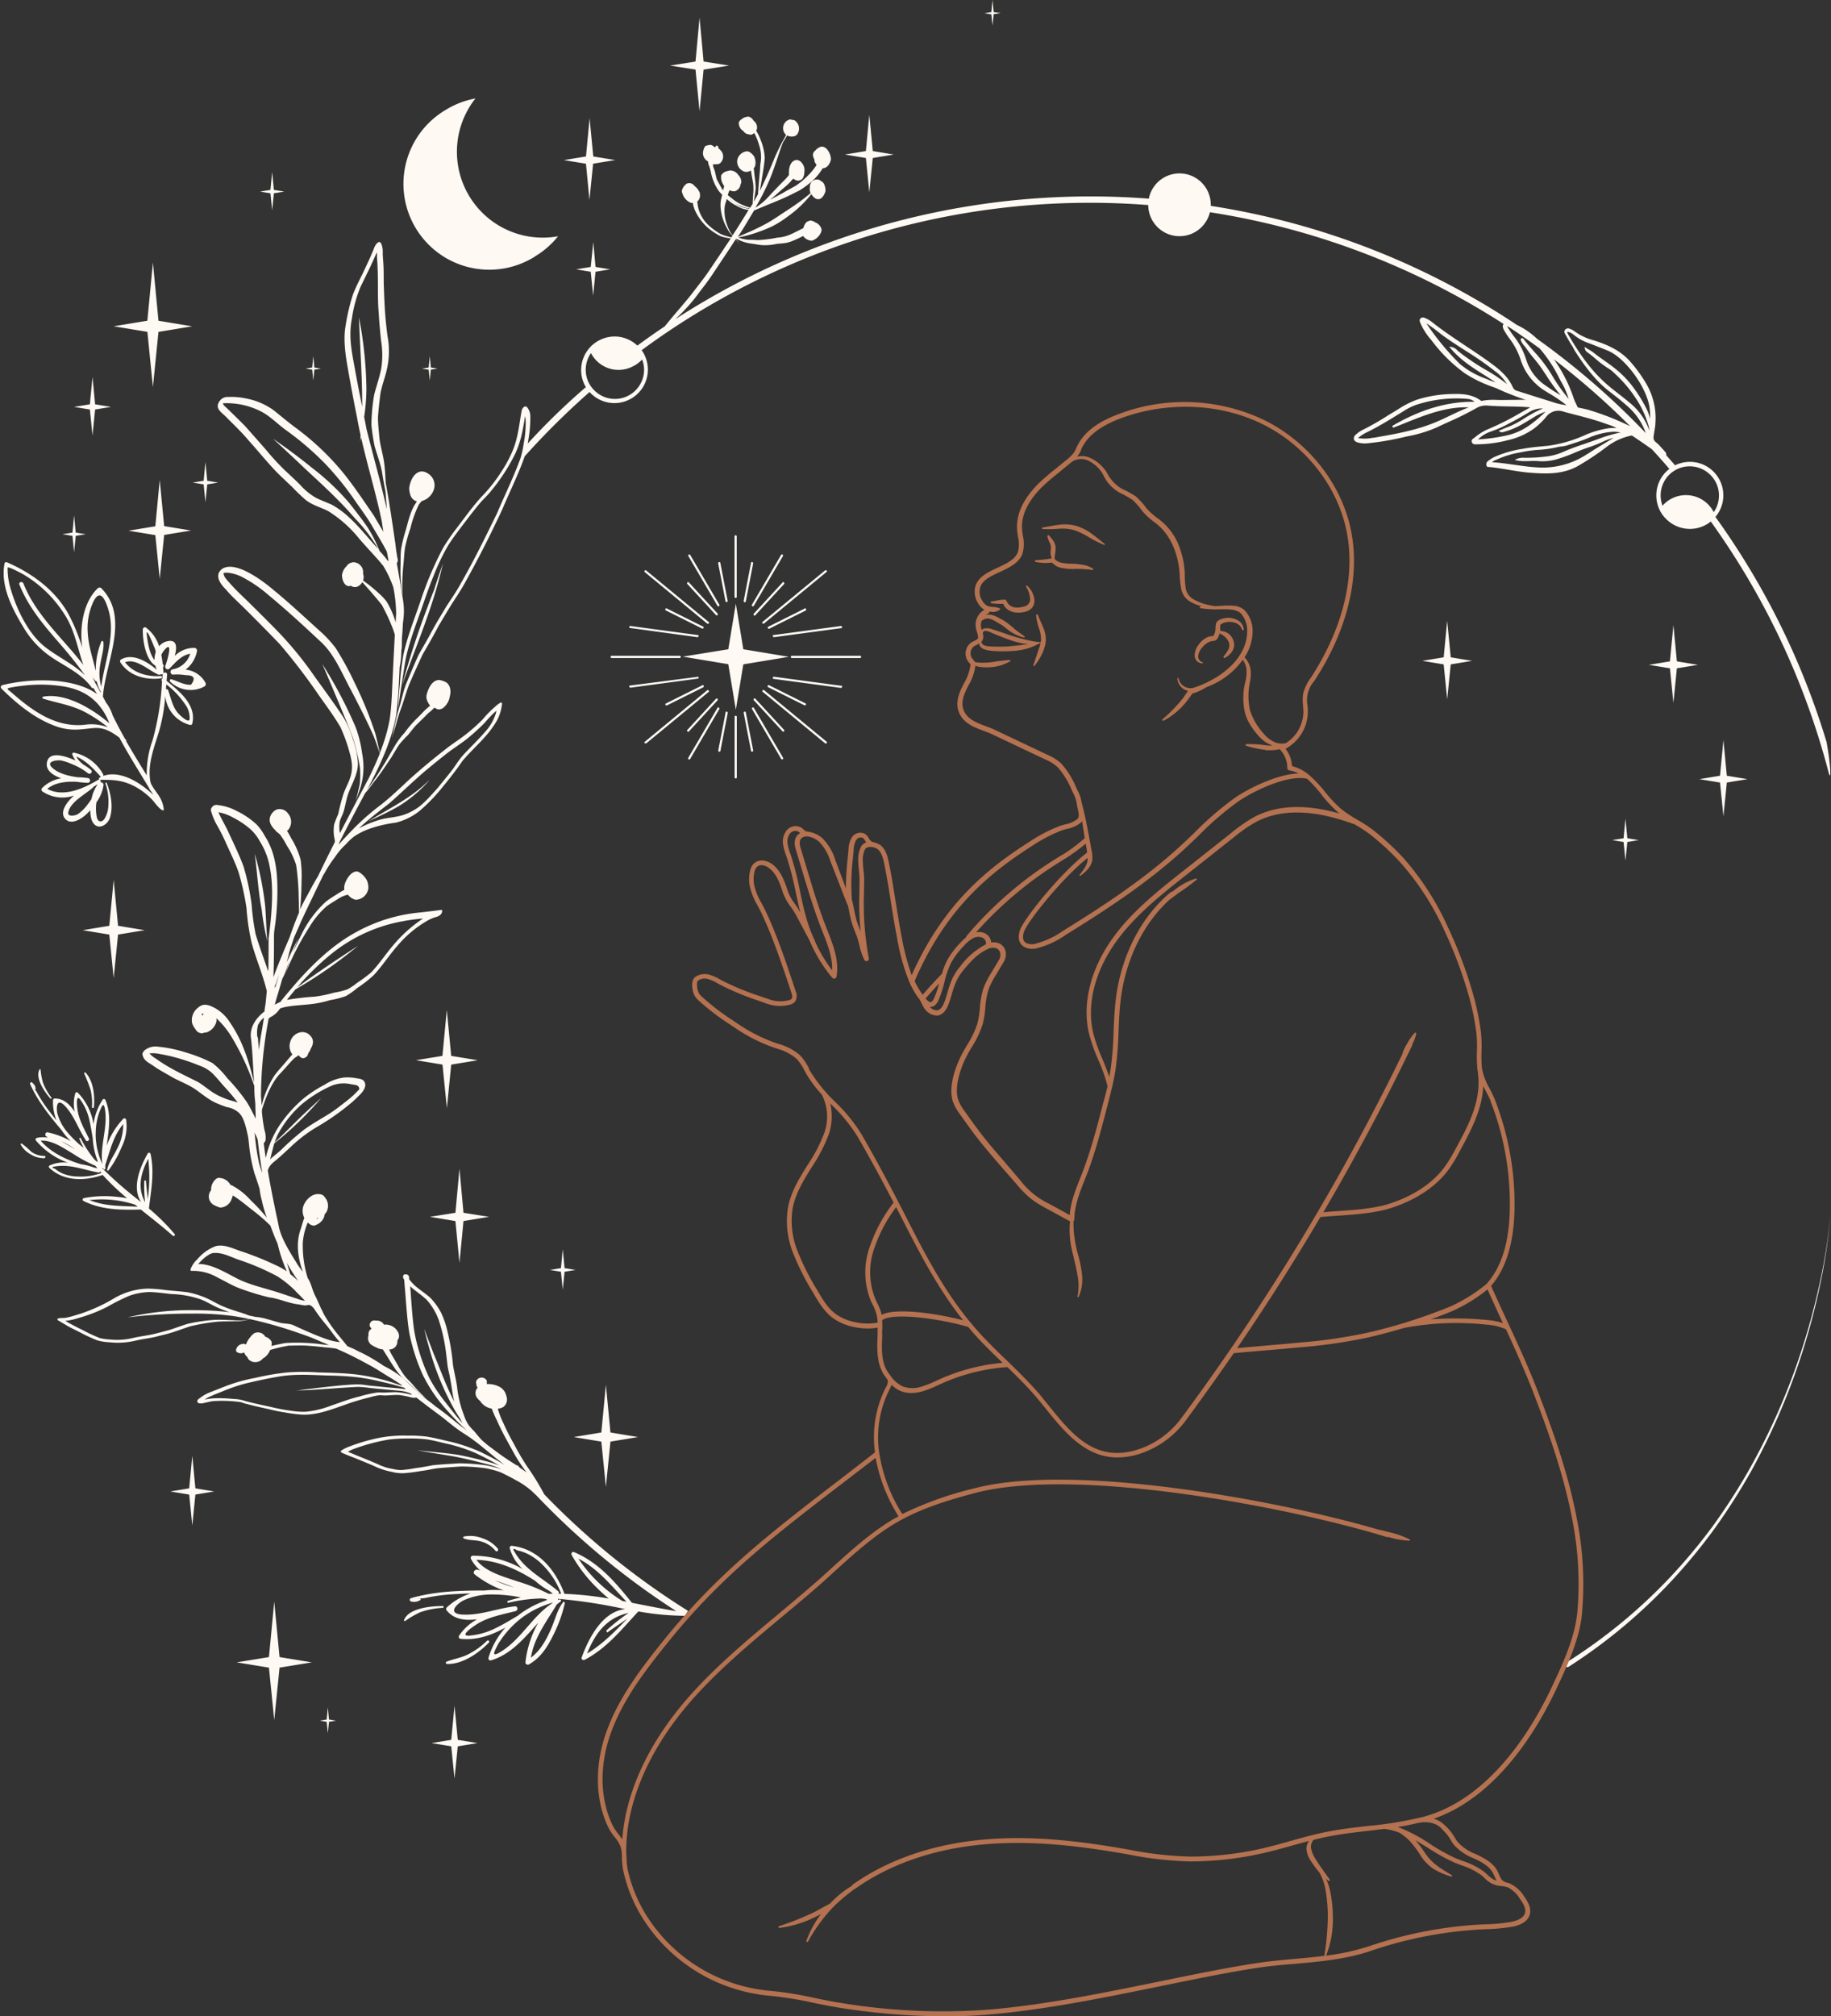 <?xml version="1.0" encoding="UTF-8" standalone="no"?><svg xmlns="http://www.w3.org/2000/svg" xmlns:xlink="http://www.w3.org/1999/xlink" fill="#000000" height="500" preserveAspectRatio="xMidYMid meet" version="1" viewBox="-0.2 0.0 454.3 500.0" width="454.3" zoomAndPan="magnify"><rect x="-0.2" y="0.0" width="454.3" height="500.0" fill="#333333" stroke="none"/><g><g id="change1_1"><path d="M195.53,162.87l-11.3,1.87L182.37,176l-1.87-11.3-11.3-1.87L180.5,161l1.87-11.3,1.86,11.3Zm-35.75-21,15.48,12.76c.27.22.66-.16.39-.38l-15.49-12.76C159.9,141.24,159.51,141.62,159.78,141.84Zm10.8-4,7.23,12.35a.27.27,0,0,0,.47-.27l-7.23-12.35A.27.27,0,0,0,170.58,137.86Zm-14.46,17.85L172.8,158c.34.05.49-.48.14-.52l-16.67-2.24C155.92,155.14,155.78,155.66,156.12,155.71Zm8.86-4.36,9,4.49c.31.16.59-.31.27-.47l-9-4.49C164.94,150.73,164.67,151.2,165,151.35Zm5.36-6.55,7.11,7.71c.24.26.63-.13.39-.38l-7.11-7.71C170.49,144.16,170.11,144.55,170.34,144.8Zm10,4.15c-.61-3.13-1.21-6.27-1.82-9.4-.07-.34-.59-.2-.53.15q.92,4.7,1.82,9.39C179.89,149.44,180.41,149.29,180.35,149Zm2.25-.95V133a.27.27,0,0,0-.54,0v15A.27.27,0,0,0,182.6,148Zm21.9-6.54L189,154.22c-.28.22.11.6.38.38l15.49-12.76C205.16,141.62,204.77,141.24,204.5,141.46Zm-10.89-3.87-7.23,12.35a.27.27,0,0,0,.47.27l7.23-12.35A.27.27,0,0,0,193.61,137.59ZM191.87,158l16.67-2.24c.35-.05.2-.57-.14-.52l-16.68,2.24C191.38,157.47,191.52,158,191.87,158Zm7.54-7.07-9,4.49c-.31.16,0,.63.28.47l9-4.49C200,151.2,199.72,150.73,199.41,150.88Zm-5.47-6.46-7.12,7.71c-.23.25.15.64.39.38l7.11-7.71C194.56,144.55,194.17,144.16,193.94,144.42Zm-7.8-4.87c-.61,3.13-1.22,6.27-1.82,9.4-.07.34.46.49.52.14l1.82-9.39C186.73,139.35,186.2,139.21,186.14,139.55Zm-26,44.74,15.49-12.76c.27-.22-.12-.61-.39-.39l-15.48,12.77C159.51,184.13,159.9,184.51,160.16,184.29Zm17.65-8.75-7.23,12.34a.27.27,0,0,0,.47.28l7.23-12.35A.27.27,0,0,0,177.81,175.54Zm-5-7.74L156.12,170c-.34,0-.2.57.15.52l16.67-2.24C173.29,168.27,173.14,167.75,172.8,167.8Zm1.22,2.11-9,4.49c-.31.15,0,.62.28.47l9-4.49C174.61,170.22,174.33,169.75,174,169.91Zm3.82,3.71c.24-.26-.15-.64-.39-.38L170.34,181c-.23.25.15.64.39.38Zm2,3q-.9,4.71-1.82,9.4c-.06.34.46.49.53.15.61-3.14,1.21-6.27,1.82-9.4C180.41,176.46,179.89,176.31,179.82,176.65Zm-28.34-13.5h17a.28.28,0,0,0,0-.55h-17A.28.28,0,0,0,151.48,163.15Zm30.58,14.6v15a.27.27,0,0,0,.54,0v-15A.27.27,0,0,0,182.06,177.75Zm7.34-6.61c-.27-.22-.66.17-.38.39l15.48,12.76c.27.22.66-.16.39-.38Zm-2.55,4.4a.27.27,0,0,0-.47.27l7.23,12.35a.27.27,0,0,0,.47-.28Zm21.69-5.5-16.67-2.24c-.35-.05-.49.47-.15.52l16.68,2.24C208.74,170.61,208.89,170.08,208.54,170Zm-18.17.34,9,4.49c.31.15.59-.32.27-.47l-9-4.49C190.33,169.75,190.06,170.22,190.37,170.38Zm-3.16,2.86c-.24-.26-.62.12-.39.38l7.12,7.71c.23.26.62-.13.38-.38Zm-2.89,3.56q.9,4.69,1.82,9.4c.06.34.59.19.52-.15-.61-3.13-1.21-6.26-1.82-9.4C184.78,176.31,184.25,176.46,184.32,176.8Zm28.86-14.2H196.24a.28.28,0,0,0,0,.55h16.94A.28.28,0,0,0,213.18,162.6ZM12,289.56a.35.35,0,0,1,.11-.55,8.3,8.3,0,0,1,4.55-.69,18.76,18.76,0,0,1-7.94-5.49.41.41,0,0,1,.23-.66,6.89,6.89,0,0,1,2.75-.06l-.44-.32c-.39-.29-.22-1.07.34-1a19.23,19.23,0,0,1,5.81,2.22,15.24,15.24,0,0,1-2.32-2.75c-3-3.55-5.89-7.14-7.82-11.44a.33.33,0,0,1,.54-.35c.72.76.55.49.86,1.46.05.14-.17.23-.26.12-1.18-1.43.33.39.52.76a34,34,0,0,0,3.31,5c.52.69,1.06,1.37,1.6,2.05a11.8,11.8,0,0,1-.88-5.09.41.41,0,0,1,.44-.37c2.18,0,3.7,1.41,4.92,3.28a9.55,9.55,0,0,1,.16-4.59.38.38,0,0,1,.64-.12A14.27,14.27,0,0,1,23,278.77a14.61,14.61,0,0,1,2.26-6.07.39.39,0,0,1,.68.05c1.57,3.67.84,7.49.33,11.33a19.42,19.42,0,0,1,4.12-6.66.43.43,0,0,1,.71.25,11.51,11.51,0,0,1-1.14,6.81,25.9,25.9,0,0,1-3.23,5.74c-.11.13-.39.08-.35-.12.33-1.74,1.59-3.43,2.35-5a12.8,12.8,0,0,0,1.64-6.35c-2.51,3-3.22,6.52-4.45,10.12,0,.3,0,.6,0,.9a.23.23,0,0,1-.45.08l-.06-.24a.33.33,0,0,1-.21.11,97.4,97.4,0,0,0,9.63,8.37c-2.42-3.51-.27-8.76,1.64-12.09a.39.39,0,0,1,.69.15c1,4.55.13,9-.41,13.53A50.25,50.25,0,0,1,43.12,306c.26.32-.18.66-.47.41-2.48-2.2-5.2-4.31-7.91-6.48-4.94.12-9.75.13-14.27-2.15-.32-.16-.15-.62.14-.68a27.46,27.46,0,0,1,8.39-.3c.74.07,1.54.18,2.34.33a61.64,61.64,0,0,1-6.07-5.78C20.8,292.91,15.65,293,12,289.56Zm23.8,8.63a37.47,37.47,0,0,1-.2-5.3c0-.23.4-.25.42,0,.11,1.49.31,3,.44,4.46a38.43,38.43,0,0,0,.11-10C34.68,291,33.84,294.5,35.82,298.19Zm-2.53.52A26.72,26.72,0,0,0,22,297.59c3.91,1.58,7.84,1.41,12,1.65ZM23.63,283c.05.4.11.8.16,1.2a18.51,18.51,0,0,0,1.38,4.41c0-.06,0-.11,0-.16-.57-4.32,1.34-8.74.71-13.11-.33-2.38-.83-1.05-1.44.47a15.16,15.16,0,0,0-.88,4.82A15.64,15.64,0,0,0,23.63,283Zm-3.06,1.68c-.39-.74-.76-1.49-1.08-2.27-.08-.22.23-.37.33-.16a28.85,28.85,0,0,0,3.37,5.22l.45.43.46.28-.21-.66a18.26,18.26,0,0,1-1.09-5.29c-.26-1.62-.52-3.23-.9-4.82a13.76,13.76,0,0,0-2-4.48c-1.46-2.21-.92,1.84-.88,2.16.32,2.53,1.73,4.95,2.84,7.21.22.45-.46.93-.75.49l-.06-.1h0v0c-1.77-2.69-2.77-5.82-4.95-8.25s-2.4,0-2.08,1.63a12.42,12.42,0,0,0,2.5,4.7A27.89,27.89,0,0,0,20.57,284.67ZM15,283c1.12.67,2.26,1.31,3.41,1.94A22.52,22.52,0,0,0,15,283Zm5,5.72a14.25,14.25,0,0,1,3.13.81l.84.17-.48-.61a36.11,36.11,0,0,1-5.59-3c-2.27-1.35-5.19-3.43-8-3.23C12.37,285.75,16.12,287.56,19.93,288.71Zm-1.24,3a15.1,15.1,0,0,0,6.21-.85l-.37-.44c0,.16-.07.36-.27.32-3.64-.57-7-2.14-10.81-1.5-.9.09-.92.29-.06.58A8.07,8.07,0,0,0,15.34,291,10.26,10.26,0,0,0,18.69,291.73ZM9.87,265.24a.14.14,0,0,0-.25-.06c-1.21,2.14,1.33,5.7,2.67,7.22.14.17.38,0,.26-.22a15.09,15.09,0,0,1-2.1-3.73A17.74,17.74,0,0,1,9.87,265.24Zm.94,21.4a5.47,5.47,0,0,1-3.26-1.05,20.53,20.53,0,0,0-2.33-2,.19.19,0,0,0-.28.24,6.15,6.15,0,0,0,2.51,2.44,6.14,6.14,0,0,0,3.31.93C11.14,287.21,11.19,286.63,10.81,286.64ZM23.1,274.57c.27-2.71-.09-6.48-2.05-8.57-.17-.19-.42,0-.35.23a41.46,41.46,0,0,1,1.57,4,14.32,14.32,0,0,1,.34,4.33A.25.25,0,0,0,23.1,274.57ZM18.18,136.93l.41-4.05,2.47-.41-2.47-.4-.41-4.27-.4,4.27-2.48.4,2.48.41ZM22.75,108l.65-6.45,3.94-.65-3.94-.64-.65-6.8-.65,6.8-3.93.64,3.93.65ZM77.53,94.35l.27-2.68,1.63-.27-1.63-.27-.27-2.82-.27,2.82-1.63.27,1.63.27Zm28.63-3.22-1.65.27,1.65.27.27,2.7.27-2.7,1.64-.27-1.64-.27-.27-2.84Zm39.89-41.54.91-9,5.49-.9L147,38.8l-.91-9.48-.9,9.48-5.49.9,5.49.9Zm-13.53,14a21.14,21.14,0,0,0,5.74-5,21.3,21.3,0,0,1-20.5-34.17,21,21,0,0,0-7.15,2.7,21.29,21.29,0,1,0,21.91,36.5Zm13.85,2.6-3.62.6,3.62.6.6,5.92.59-5.92,3.62-.6-3.62-.6L147,60Zm27-38.59,1-10.34,6.32-1-6.32-1-1-10.89-1,10.89-6.32,1,6.32,1ZM246.06,6.33l.28-2.81,1.71-.28L246.34,3l-.28-3-.29,3-1.71.28,1.71.28ZM99.85,140.44c.17-1.53.24-3.15.44-4.62a40.52,40.52,0,0,1,1.34-4.82,28.38,28.38,0,0,1,2.1-5.89,8.74,8.74,0,0,1,.75-.88l0,0a4.34,4.34,0,0,0,2.91-2.69,3.4,3.4,0,0,0-1.67-4.27,2.39,2.39,0,0,0-1.8-.3c-1.62.53-2.38,2.49-2.59,4a5.05,5.05,0,0,0,.18,1.39,2.5,2.5,0,0,0,1,1.63,5.72,5.72,0,0,0,.74.38c-1.59,2.06-2.09,4.74-2.8,7.19a35.44,35.44,0,0,0-1.14,4.65c-.16,1.4-.09,2.81-.14,4.22a39.18,39.18,0,0,0,.5,7.42A52.66,52.66,0,0,1,99.85,140.44Zm-60.42,3.13,1.1-10.92,6.67-1.09-6.67-1.1L39.43,119l-1.09,11.5-6.67,1.1,6.67,1.09Zm7.77,26.22c1.19-1.6.75-2.38-1.32-2.36a12.75,12.75,0,0,0-3.2-.14A.68.68,0,0,1,42.5,166,5.57,5.57,0,0,0,47,162.11c-2.18.35-3.64,2.13-5.13,3.66-.55.57-1.35-.14-1-.8.23-.5,2.12-6.6-.28-3.78a4.68,4.68,0,0,0-.76,1.21c.14.74.25,1.5.34,2.27a.53.53,0,0,1,.09.79c0,.38.07.77.11,1.15,0,.54-.46.73-.87.6a.3.3,0,0,1-.37.09c-2.41-1-5.5-4.14-8.3-3.09,2,2.7,5.65,3.67,8.88,3.42.38,0,.37.55,0,.59-3.79.47-7.9-.61-10.06-4a.51.51,0,0,1,.19-.69c2.83-1.66,6.5.51,8.84,2.55a6.61,6.61,0,0,1-.32-1c-2.53-1.55-3.18-6.55-3.13-9,0-.35.45-.7.78-.46a9.23,9.23,0,0,1,3.27,4.64,3.55,3.55,0,0,1,2.05-1.25c2.48-.54,2.4,1.61,1.82,3.64a6.88,6.88,0,0,1,4.85-2,.69.69,0,0,1,.67.86,7.52,7.52,0,0,1-2.84,4.55,6.24,6.24,0,0,1,4.95,3.25.67.67,0,0,1-.25.91A7.2,7.2,0,0,1,42,169a.34.34,0,0,1,.32-.56C43.91,168.9,45.53,169.92,47.2,169.79Zm-8.75-8.13c-.07-.27-.12-.54-.2-.8,0,.16-2.43-6.36-2-3.19.19,1.46.61,4.48,1.89,6A5.89,5.89,0,0,1,38.45,161.66Zm12.32-37.13.45-4.42,2.7-.44-2.7-.45-.45-4.66-.44,4.66-2.71.45,2.71.44ZM67.33,52.15l.42-4.22,2.58-.42-2.58-.42-.42-4.45-.43,4.45-2.57.42,2.57.42ZM37.74,96l1.38-13.7,8.36-1.38-8.36-1.38L37.74,65.1,36.36,79.53,28,80.91l8.37,1.38Zm177.75-48.3.86-8.52,5.2-.86-5.2-.86-.86-9-.85,9-5.21.86,5.21.86ZM111.75,264l6.59-1.09-6.59-1.08-1.09-11.39-1.09,11.39L103,262.9l6.59,1.09,1.09,10.8ZM170.5,399.45a14.07,14.07,0,0,0-.78,1.36l-.22-.14a67.42,67.42,0,0,1-11.32-1.08c-4.11,4.43-7.85,9.15-13.33,12-.36.19-.89-.13-.73-.57,1.72-4.79,5.18-11.45,10.81-12a132.2,132.2,0,0,0-16.72-2.57.53.53,0,0,1,.08.32l.28-.15a.31.31,0,0,1,.31.53c-.32.23-.63.48-.94.73-2.59,4.33-5.57,8.1-6.42,13.17,2.37-1.74,3.82-4.43,5-7.1.94-2.11,1.56-4.84,3-6.65.17-.22.46,0,.42.25a34.43,34.43,0,0,1-3,8.18c-1.39,2.81-3.11,5.44-5.91,7a.58.58,0,0,1-.86-.5,25.69,25.69,0,0,1,3.2-9.88c-3.44,3.81-6.68,7.83-11.74,9.38a.52.52,0,0,1-.63-.64,19.42,19.42,0,0,1,4.21-7.49c-3.44,1.87-7,3.19-11.1,2.79a.51.51,0,0,1-.42-.76,12.62,12.62,0,0,1,4.5-4.09c-2.93.37-5.7.07-7.54-2.17a.56.56,0,0,1,0-.76,15.53,15.53,0,0,1,5.91-3.47c-1.15,0-2.3.07-3.45.14a45.59,45.59,0,0,0-7.91,1c-.53.12-3.68.15-1.21.12.18,0,.28.29.09.37a2.86,2.86,0,0,1-2.21.37.43.43,0,0,1-.1-.84c6-1.73,12.1-1.88,18.26-1.9a20,20,0,0,1,4.77,0,25.69,25.69,0,0,1-7.23-4c-.59-.47.06-1.31.69-1.17l.7.18a9.2,9.2,0,0,1-2.3-2.84.54.54,0,0,1,.47-.8,24.94,24.94,0,0,1,12.36,3.32,10.87,10.87,0,0,1-3.21-5.18.48.48,0,0,1,.46-.59c6.62.7,10.91,6,13.11,11.91a81.41,81.41,0,0,1,11,1.17c-.84-.67-1.62-1.39-2.34-2.07a37,37,0,0,1-6.88-8.74c-.19-.35.14-.91.56-.73,6.19,2.61,10.3,7.49,14.4,12.59,3.71.72,7.37,1.47,11,2.07a189.62,189.62,0,0,1-34.71-28.7c-.32-.3-.65-.61-1-.95a19.6,19.6,0,0,0-4-2.78c-1.25-.72-2.55-1.36-3.87-2a22.83,22.83,0,0,0-3.69-1,48.41,48.41,0,0,0-6.06-.44c-1.92.11-3.86.26-5.78.42-1.39.17-2.78.54-4.17.69a43.89,43.89,0,0,1-4.37.56,10.52,10.52,0,0,1-2.92-.34,17.52,17.52,0,0,1-4.49-1.49c-2-.85-4-1.67-6.07-2.48-.51-.2-1-.4-1.52-.63-.2-.1-.71-.24-.55-.58a.23.23,0,0,1,.12-.12,10.54,10.54,0,0,1,1.13-.64,44.19,44.19,0,0,1,8.49-2.54A32,32,0,0,1,101,356a32.28,32.28,0,0,1,4.62.23c2,.31,4,.85,6,1.29a42.31,42.31,0,0,1,7.48,2.56c1.58.79,3.17,1.57,4.69,2.46.42.24.83.49,1.24.75l-2.26-1.77c-1.27-1.06-2.56-2.11-3.84-3.16-.52-.4-1-.8-1.56-1.19-1.56-1.19-2.42-1.6-3.91-2.67s-3-2.37-4.51-3.52c-2-1.47-3.94-2.93-5.88-4.45a1.73,1.73,0,0,1-.61.08,5.63,5.63,0,0,1-1.22-.25c-.78-.17-1.59-.33-2.36-.43-1.17-.07-2.42.1-3.62.11-.45,0-.82-.08-1.26-.06a12.56,12.56,0,0,0-2.39.5,60.19,60.19,0,0,0-6.32,1.9c-3.7,1.31-7.53,2.76-11.29,2.35a35.84,35.84,0,0,1-3.58-.5,32.93,32.93,0,0,1-3.71-.75c-1.68-.37-3.37-.73-5-1.16-.45-.12-.91-.22-1.36-.35a8.09,8.09,0,0,0-.83-.28,33.15,33.15,0,0,0-7.05-.23c-.67.12-1.33.3-2,.42a2.56,2.56,0,0,1-1.28.09.59.59,0,0,1-.4-.32.58.58,0,0,1,0-.41,1.53,1.53,0,0,1,.57-.53,10.16,10.16,0,0,1,2.84-1.57l3.53-1.39a41.67,41.67,0,0,1,7.44-2.08,61.73,61.73,0,0,1,8-1.35,54.36,54.36,0,0,1,7.55,0c3.34.1,6.7.15,10,.58A50,50,0,0,1,97,342.77l2.65.88-.33-.31c-1-.67-2-1.3-3.06-1.94-1.51-.91-3-1.91-4.51-2.74-2.62-1.43-5.26-2.83-8-4l-.48-.22c-1.1-.2-1.8-.24-3.1-.36-1.72-.2-2.65-.29-4.35-.4-1.44-.08-3.29,0-4.37,0a35.11,35.11,0,0,0-3.63.8c-.36.09-.7.19-1,.29a4.27,4.27,0,0,1-.85,1.36,1.45,1.45,0,0,1-.19.17,1.88,1.88,0,0,1-.58.45l-.19.13a2.35,2.35,0,0,1-1.63.88,2.28,2.28,0,0,1-1.92-.69,2.43,2.43,0,0,1-.31-.6l0,0a2.07,2.07,0,0,1-.76-1.11l0,0a1.73,1.73,0,0,1-1.58.05c-.24-.13-.53-.35-.44-.71a1.87,1.87,0,0,1,1.39-1.41H60c.14-.17.57-.05.82.12L61,333a5.09,5.09,0,0,1,.88-1.4,4.48,4.48,0,0,1,1-1,2.14,2.14,0,0,1,2.56.59,1.82,1.82,0,0,1,.15.27,2.64,2.64,0,0,1,1.56,1.17,2.53,2.53,0,0,1,0,1.13c1.16-.28,2.3-.52,3.46-.73a47,47,0,0,1,9.58.4l1.25.12c-.65-.29-1.31-.57-2.17-.92a51.6,51.6,0,0,0-4.89-1.91,105.52,105.52,0,0,0-12.67-3.64,5.46,5.46,0,0,1-.67.24,10.68,10.68,0,0,1-2.91.31c-1.52.07-3,0-4.55.13a52.37,52.37,0,0,0-6.62,1.14c-1.51.49-3,1.07-4.52,1.54s-2.77.71-4.16,1.09c-1.83.39-3,.49-4.75.89a18.84,18.84,0,0,1-6.5.43,13.36,13.36,0,0,1-3.11-.48,40.3,40.3,0,0,1-4.11-1.9c-1.27-.66-2.59-1.24-3.81-2-.49-.28-1-.59-1.45-.87-.19-.12-.53-.18-.51-.48a.46.46,0,0,1,.4-.23c.65-.12,1.3,0,1.95-.18,1.13-.21,2.25-.62,3.37-.94a41.58,41.58,0,0,0,8.46-3.89,17.47,17.47,0,0,1,8.2-2.34,34.86,34.86,0,0,1,4.1.31c1.92.24,3.87.33,5.78.59A21.68,21.68,0,0,1,51,321.89c1.43.64,2.76,1.49,4.22,2.09l.92.37c1.41.55,2.87.94,4.3,1.43.34.1.69.26,1.06.41l1.87.4.29,0a14.69,14.69,0,0,1,2.37.5c1.21.32,2.41.72,3.63,1,.59.09,1.32.13,2,.25l.65.15c-.19-.11,5.35,2.53,8.47,3.56a14.07,14.07,0,0,0,3.37.77c-1.37-1.42-2.44-3.19-3.78-4.73-.83-1-1.63-2.05-2.36-3.14a4,4,0,0,0-1-1.15c-.58-.38-.91-.11-1.49-.09a12.79,12.79,0,0,1-1.49-.23c-2.59-.27-5-1.48-7.55-1.79a63,63,0,0,1-7.6-2.36c-1.81-.75-3.49-1.75-5.24-2.62a12.2,12.2,0,0,0-5.57-1.57l-.81,0a.18.18,0,0,1-.15-.1.46.46,0,0,1,0-.38,6.32,6.32,0,0,1,1.69-2.43,10.85,10.85,0,0,1,4.55-3.23c2.29-.54,4.49.75,6.63,1.4a74.67,74.67,0,0,1,8.26,3.34,16.68,16.68,0,0,1,2.71,1.52c-.46-1.1-.9-2.21-1.28-3.33s-.71-2.35-1-3.54c-.38-.84-.74-1.69-1.07-2.56-.24-.65-.49-1.3-.74-1.95a46.79,46.79,0,0,0-4.19-3.63c-1.54-1.18-3-2.44-4.64-3.52l-.47-.29a3.89,3.89,0,0,1-.25.75,3.07,3.07,0,0,1-2.84,2.25,1.28,1.28,0,0,1-.5-.15,3.94,3.94,0,0,1-.84-.36,2.39,2.39,0,0,1-.95-3.78,3.37,3.37,0,0,1,1.11-2.7,1.38,1.38,0,0,1,.68-.37,3.83,3.83,0,0,1,1,.13,3.31,3.31,0,0,1,2,1.59l.45.19A16.71,16.71,0,0,1,62,297.63,48.79,48.79,0,0,1,66,301.94a32.05,32.05,0,0,1-1.27-4.4,17,17,0,0,1-.52-2.72.16.16,0,0,1,0-.09,2.84,2.84,0,0,1-.2-.58c-.34-1-.68-2.11-1.06-3.15a41.74,41.74,0,0,1-1.24-6.08c-.17-1.43-.21-2.35-.45-3.5-.45-1.95-.91-4.17-2.09-5.39a5.74,5.74,0,0,0-3.06-1.49,21.22,21.22,0,0,1-2.6-1c-2-.84-3.61-2.32-5.4-3.52s-3.75-1.87-5.57-2.9c-1.57-.92-3.19-1.76-4.68-2.81-.9-.66-2.12-1.14-2.54-2.25-.06-.26-.24-.52-.16-.79a1.8,1.8,0,0,1,.84-1.05,4.17,4.17,0,0,1,2.56-.71,32.48,32.48,0,0,1,7.3,1.46,38.18,38.18,0,0,1,6.65,2.63,21.07,21.07,0,0,1,3.65,3.72,48.62,48.62,0,0,1,4.9,6c.81,1.32,1.5,2.7,2.18,4.08,0-1.11-.07-2.23-.08-3.34,0-.56-.09-1.11-.13-1.67-.13-1-.11-2.08-.14-3.12a62,62,0,0,0-5.47-11.87,21.28,21.28,0,0,0-3.93-4.89,2.6,2.6,0,0,1,0,.86A3.91,3.91,0,0,1,51.08,256a1.76,1.76,0,0,1-.55.05,4.16,4.16,0,0,1-.5.16,1.79,1.79,0,0,1-1.73-1,4.14,4.14,0,0,1-.86-1.63A3.9,3.9,0,0,1,49,249.83c1.18-1.08,2.46-.69,3.75-.06a10.36,10.36,0,0,1,4.17,3.87c3.06,4.42,4.65,9.58,5.91,14.75,0-.06,0-.13,0-.19-.27-3.59-.33-7.19-.76-10.76-.39-2.67,1.31-5.11,3.37-6.63,0-.72.2-1.44.28-2.15.09-1,.19-1.94.28-2.91-.07-.25-.13-.5-.2-.78-1-3.81-2.57-7.47-3.59-11.29a56.69,56.69,0,0,1-1.25-8.51A64.64,64.64,0,0,0,59,216.32c-.87-2.52-2.08-4.92-3.17-7.36-.59-1.35-1.26-2.67-2-4a15.28,15.28,0,0,1-1.73-4.14,1.62,1.62,0,0,1,.75-1.07,1.44,1.44,0,0,1,1-.11,12.47,12.47,0,0,1,4.56,1.4,20.38,20.38,0,0,1,5,3.35,13.11,13.11,0,0,1,2.09,2.91c2.26,3.46,3,7.65,3.1,11.72a63.06,63.06,0,0,1-.35,8.8c-.11,1.34-.42,2.65-.47,4,0,3.42,0,6.84-.14,10.26a1.64,1.64,0,0,1,0,.23c1.23-3.31,2.6-6.59,4-9.83.72-2.08,1.48-4.15,2.35-6.18,0-1.62-.09-3.23-.1-4.85a64.81,64.81,0,0,0-.6-6.9A18.86,18.86,0,0,0,71,209.74a21,21,0,0,0-1.74-2.81l-.44-.39a2.56,2.56,0,0,1-.72-.67c-1-1-1.76-2.13-1.2-3.51a3.07,3.07,0,0,1,1.52-1.61,2.53,2.53,0,0,1,2.86,1,3.14,3.14,0,0,1,0,4.07L71,206c.37.57.69,1.18,1,1.78a20.22,20.22,0,0,1,2.38,5.38,28.26,28.26,0,0,1,.23,5.52c0,2.28-.14,4.57-.35,6.85.81-1.84,1.84-3.58,2.78-5.35.53-1,1.11-2,1.68-2.93,1.35-2.83,2.75-5.63,4.16-8.43a2.29,2.29,0,0,0-.06-.72,9.47,9.47,0,0,1-.1-3.71,25.77,25.77,0,0,1,1-2.53,49.24,49.24,0,0,1,1.33-5.08c.5-1.42,1.29-2.72,1.71-4.17.74-2.4.25-4.34-.38-6.57a41.38,41.38,0,0,0-2.11-5.73c-1.75-2.95-3.48-5.24-5.39-7.95a147.68,147.68,0,0,0-9.71-12.68q-4.48-4.65-9.08-9.2c-1.46-1.42-3-2.81-4.3-4.37-1.36-1.34-2.86-3.45-.93-5,3.31-2.31,10.25,3,12.94,5.3,3.9,3.19,7.56,6.64,11.29,10a29.46,29.46,0,0,1,4,4.3,77.92,77.92,0,0,1,4.63,8.46,96.56,96.56,0,0,1,5.15,12.56c.46,1.63.8,3.31,1.16,5a41.9,41.9,0,0,0,2.46-8.35c.52-3.58.56-7.22.76-10.84.15-3.37.33-6.74.51-10.11a17.08,17.08,0,0,0-.56-1.71A48.72,48.72,0,0,0,94.53,150c-1.32-1.66-3.12-3.77-4.85-5.64a2.56,2.56,0,0,1-1.32,1.15,1.76,1.76,0,0,1-1.51-.26c-1.39.51-2.17-1.22-2.2-2.6a3.74,3.74,0,0,1,1.17-2.28,1.79,1.79,0,0,1,1-.79h0a1.79,1.79,0,0,1,1.58.06l.07,0a1.6,1.6,0,0,1,.63.45l.22.22a2.39,2.39,0,0,1,.56,1.9l0,.05a2.54,2.54,0,0,1,0,1.7,35.27,35.27,0,0,1,4,3.25,12.8,12.8,0,0,1,1.87,2,21.07,21.07,0,0,1,2.23,5.18c0-.72.07-1.45.11-2.18a35.91,35.91,0,0,0-.71-6.62,28.77,28.77,0,0,0-2.49-5.26c-1.51-1.92-4.2-4.66-6.08-6.89a30.47,30.47,0,0,0-7.55-6.68c-1.7-.92-3.84-1.4-5.61-2.79a43.72,43.72,0,0,1-3.27-3.12c-1.26-1.22-2.55-2.41-3.8-3.64-2.48-2.56-4.71-5.36-7.11-8-1.78-2.13-3.78-4-5.75-6-1.22-1.15-2.7-2.06-1.37-3.84a2.39,2.39,0,0,1,2.12-.93,16.88,16.88,0,0,1,4.43.38,17.1,17.1,0,0,1,6.81,2.92c1.9,1.52,3.76,3.1,5.72,4.53a65.74,65.74,0,0,1,10.91,10.24c3,3.57,5.53,7.46,8.18,11.28.79,1.37,1.61,2.73,2.42,4.1-.16-.93-.3-1.81-.41-2.6-1.45-7-3.59-13.92-5.16-20.92-.07.39-.14.78-.2,1.17,0-.55.06-1.09.1-1.63-.33-1.49-.64-3-.9-4.47-.84-4.13-1.6-8.28-2.33-12.43-.49-2.84-1.11-6.75-.51-10.13a51,51,0,0,1,1.83-7.82c.89-2.35,2.15-4.54,3.18-6.83.55-1.17,1.1-2.34,1.59-3.54.42-.84.6-1.88,1.36-2.49a1.11,1.11,0,0,1,.34-.18c.26-.07.42.2.55.38a4.94,4.94,0,0,1,.38,2.2c0,.9.1,1.79.15,2.69.15,2,.05,3.94.13,5.91s.15,4.17.3,6.26.36,3.95.61,5.92a19.89,19.89,0,0,1-.13,8.06c-.44,2.12-1.29,4.14-1.65,6.28-.13,1.15-.49,3.94-.59,5.83,0,1.55.19,3.09.32,4.63.17,2.2,1,4.59,1.28,7.12.17,1.47.24,2.94.32,4.42.94,5,1.66,10.11,2.41,15.18.13,1.11.17,1.64.38,2.73,0,.39.19.8.21,1.2a1.05,1.05,0,0,1-.25.81c.32,1.79.64,3.6.94,5.44.1.67.2,1.34.29,2a24.72,24.72,0,0,1,.5,3.31,17.78,17.78,0,0,1-.2,4c-.06,1.08-.09,2.16-.21,3.24s0,2.09-.11,3.14c-.12.74-.09,1.5-.15,2.25s-.21,1.67-.36,2.5c-.18,4-.31,8-.88,12-1.22,6.54-4.11,12.52-7.2,18.37.24-.34.47-.69.71-1,1.14-1.68,2.31-3.35,3.34-5.1,1.75-2.69,3-5.72,5.24-8.05a27,27,0,0,1,3.36-3.87c.72-.71,1.39-1.47,2.13-2.15.35-.28.6-.5.86-.73a5.67,5.67,0,0,1-.61-1,2.55,2.55,0,0,1-.23-1.78c.39-1.45,1.26-3.46,3-3.6a4.81,4.81,0,0,1,2,.7,2.7,2.7,0,0,1,.84,1.55,4.08,4.08,0,0,1-.1,1.77,4.46,4.46,0,0,1-1.52,2.8,1.92,1.92,0,0,1-1.36.49,2.89,2.89,0,0,1-.93-.46l-.8.78c-.47.4-.8.63-1,.86-.81.85-2.44,2.41-2.86,2.83-.68.76-1.29,1.59-1.94,2.37A24,24,0,0,0,99,184.45c-.62.82-1.42,2.27-2.15,3.44-1.25,1.85-2.46,3.73-3.85,5.48-.88,1.07-1.65,2.28-2.6,3.31-1.07,2-2.15,4-3.19,6s-2.14,4.1-3.17,6.14c-.07.2-.13.41-.19.62.95-1.13,2-2.19,3-3.25a60.32,60.32,0,0,1,7.47-6.63c2.07-1.63,3.44-2.93,5.55-4.88,3.51-3.32,7.25-6.39,11.07-9.36,1.52-1.14,3.13-2.16,4.62-3.35a45.1,45.1,0,0,0,4-3.58,26,26,0,0,1,3.3-3.33,5,5,0,0,1,1.17-.84.24.24,0,0,1,.32.13,3,3,0,0,1-.08.83,11,11,0,0,1-1.82,4.54c-2.18,3.39-5.38,5.94-7.93,9-1.58,2.34-3.35,4.54-5.13,6.72a42.73,42.73,0,0,1-5.51,5.66A15.36,15.36,0,0,1,98,204a31.56,31.56,0,0,0-6.51,1.51,17.13,17.13,0,0,0-3.85,1.93,15,15,0,0,0-2,1.89,17.47,17.47,0,0,0-2.76,3.25,29,29,0,0,0-2.59,4L80,217l-1.86,3.85c-1.43,3-2.93,6-4.25,9.07l-1.09,2.46c-.39,1.15-.78,2.3-1.14,3.45-.24.95-.48,1.89-.73,2.83.91-2,1.87-4,2.86-5.95l-1.44,3.74c.68-1.55,1.4-3.08,2.18-4.58a26.84,26.84,0,0,1,6.14-8.29A24.69,24.69,0,0,1,83,222a23,23,0,0,1,2.23-1.33,3.46,3.46,0,0,1,0-.91c.19-1.41,1.78-4.1,3.47-3.59a5.23,5.23,0,0,1,1.87,1.69,3.34,3.34,0,0,1,.56,1.56,2.48,2.48,0,0,1,0,1.18,3.25,3.25,0,0,1-3.11,2.52,3.53,3.53,0,0,1-1.9-1.26,7.12,7.12,0,0,0-2.38,1c-1.27.82-1.67,1-2.9,1.87A21.7,21.7,0,0,0,76.49,230a70.14,70.14,0,0,0-5.95,11.6c.39-1.17.77-2.34,1.17-3.5-.13.34-.26.68-.4,1-.36.89-.64,1.82-1,2.69-.18.38-.32.66-.46.9-.36,1.26-.73,2.51-1.1,3.76-.29.88-.52,1.79-.79,2.69a15.48,15.48,0,0,1,1.42-.69c.17-.24.34-.46.51-.69,1.22-1.47,2.46-2.92,3.71-4.37,4.29-4.8,9.08-9.33,14.8-12.38a40.28,40.28,0,0,1,15.71-4.75c1.61-.18,3.22-.37,4.83-.58.2,0,.45-.15.57.08a1.35,1.35,0,0,1-.5,1.13,2.55,2.55,0,0,1-1.14.53,9.82,9.82,0,0,0-1.92.82,27.76,27.76,0,0,0-7.36,6.08c-2.14,2.39-3.87,5.14-6.06,7.49a32.3,32.3,0,0,1-4.15,3.23A17.39,17.39,0,0,1,85.61,247,20.89,20.89,0,0,1,81.72,248a27.49,27.49,0,0,1-3.48.82c-2.7.45-5.48.38-8.16,1l-.77.24-.43.56a6,6,0,0,1-2.12,1.68,2,2,0,0,1-.38.39,2.87,2.87,0,0,1,0,.31,104.47,104.47,0,0,0-1.83,18.83c.06.78.13,1.55.18,2.32a23.7,23.7,0,0,1,3.14-7.41c.82-1.13,1.78-2.14,2.68-3.2.6-.68,1.16-1.41,1.8-2.05a3.38,3.38,0,0,1-.52-3.17c.54-2.1,3.27-3.27,4.88-1.58,1,1,.9,2.07.23,3.25l-.06.08a2.39,2.39,0,0,1-.32.71,2.51,2.51,0,0,1-.27.37,2,2,0,0,1-.15.47,1.33,1.33,0,0,1-1.3.78,1.78,1.78,0,0,1-.9-.68l-.08-.05a2.67,2.67,0,0,1-.43.34l-.22.12-.39.29c-1.06,1-2,2.22-3.7,4-1.83,2-3.32,5.41-4.33,8.77,0,.23,0,.46,0,.69.18,1.71.31,2.67.62,4.33a5.82,5.82,0,0,1,.26,2.64,2.38,2.38,0,0,1-.43.62c.14,1.25.31,2.47.49,3.69a24,24,0,0,1,4-8.94,33.1,33.1,0,0,1,5.52-5.94,32.06,32.06,0,0,1,5.18-3.35,11.37,11.37,0,0,1,4.79-1.74,11.61,11.61,0,0,1,3.22.23,3.13,3.13,0,0,1,1.44.42c1.34,1.25-.06,3-1.09,3.92-.62.61-1.24,1.24-1.92,1.79a59.92,59.92,0,0,1-8.37,5.87,35.42,35.42,0,0,0-6.7,5.11c-1,.91-2,1.86-3,2.72-.79.74-1.79,1.3-2.27,2.31-.11.21-.2.43-.29.64.6,3.6,1.32,7.2,2.12,11,.22,1,.43,2,.63,3,.64,3.1,2.9,6.52,4.53,9.19.43.7.93,1.36,1.43,2-1.26-3.47-1.79-7.19-.51-10.71.29-.88.5-1.8.87-2.66a4,4,0,0,1-.33-2.64c.47-1.78,2.32-3.64,4.26-3.23a1.47,1.47,0,0,1,1.14.72v0a3.25,3.25,0,0,1,.47,3.59,4,4,0,0,1-.51.66v.07a2.92,2.92,0,0,1-.93,1.79,3.48,3.48,0,0,1-1.09.73l0,0a2,2,0,0,1-.68.23,2.16,2.16,0,0,1-1.38-.73l-.09-.09a15.79,15.79,0,0,0-1.24,5,26.86,26.86,0,0,0,1.22,8.81l.12.18c.8,1.25,1,2.83,1.72,4.17.59,1.14,1.06,2.33,1.6,3.49l0-.09c.12.27.25.53.37.8s.32.64.51.95A40,40,0,0,0,83.7,331l2.13,2.61s.08.05.11.09a.36.36,0,0,1,0,.09l1.2.52c.76.31,1.47.75,2.23,1.07A44.89,44.89,0,0,1,95,338.7a25.1,25.1,0,0,1,4.51,2.83c1.39,1.24,2.68,2.54,4.12,3.7l.13.06c-1.23-1.05-2.39-2.18-3.63-3.23-2-1.76-3.28-4.22-4.74-6.47-.21-.35-.41-.71-.65-1l-.15,0a3.28,3.28,0,0,1-1.2-.36,7.93,7.93,0,0,1-1.53-.81,2.05,2.05,0,0,1-.63-2.26,1.87,1.87,0,0,1,.25-1.24,2.27,2.27,0,0,1,.44-.38,1.42,1.42,0,0,1,0-.22.91.91,0,0,1-.33-1.13,1.65,1.65,0,0,1,.37-.53,1.29,1.29,0,0,1,1.12-.17,2,2,0,0,1,2,1,2.85,2.85,0,0,1,.83,0,3.43,3.43,0,0,1,2.61,1.77,2,2,0,0,1,.23,1.53,3.09,3.09,0,0,1-.36.64,2,2,0,0,1-2.06,2.21c.25.44.43.92.56,1.1.66,1.18,1.37,2.32,2,3.49.49.72.93,1.49,1.49,2.16s1.37,1.4,2,2.15,1.6,1.8,2.47,2.62a3.34,3.34,0,0,0,.92.71,7.07,7.07,0,0,1-1.74-1.19l-.34-.28-.1,0,.54.42c1.22,1,2.5,1.88,3.7,2.89,1.46,1.05,2.91,2.13,4.3,3.3l1.73,1.39,1.57,1.19.17.11a57,57,0,0,1-4.5-4.56,37.9,37.9,0,0,1-6.5-9.42,48.46,48.46,0,0,1-3.21-10c-.49-2.86-.69-5.8-.93-8.73-.09-1.49-.28-3.25-.37-4.64-.09-.16-.19-.33-.27-.51a1.14,1.14,0,0,1,.07-.6.23.23,0,0,1,.12-.15,1.05,1.05,0,0,1,.87,0c.49.25.43.7.42,1.1a10.74,10.74,0,0,0,1.46,1.62c1.22,1.07,2.61,1.93,3.8,3a16,16,0,0,1,2.66,3.67,21.49,21.49,0,0,1,1.55,4.45,55.65,55.65,0,0,1,1.43,8.61c.3,1.78.75,3.51,1,5.31a27.58,27.58,0,0,0,1.73,7.12,9.47,9.47,0,0,0,1.15,2.41,14.66,14.66,0,0,0,1.34,1.49c.67.76,1.28,1.6,2,2.3.2.19.41.37.63.55l.72.61L123,360c1.72,1.28,3.38,2.37,4.78,3.22l.22.16.27,0,.49.56c.58.4,1.17.79,1.73,1.21a37.38,37.38,0,0,1-3.54-5.47c-1.35-2.43-2.72-4.85-3.84-7.43a27.84,27.84,0,0,1-1.3-2.95,4.22,4.22,0,0,1-2.89-1.9,4.45,4.45,0,0,1-.74-.76,2,2,0,0,1,.15-2.57.88.88,0,0,1-.31-.59,2.09,2.09,0,0,1,0-.25l-.06-.14a1,1,0,0,1,.2-.94,1.45,1.45,0,0,1,2.42.22,1.13,1.13,0,0,1,0,.41,1.24,1.24,0,0,1,0,.27.41.41,0,0,1,0,.16,6.1,6.1,0,0,1,3.3.76,3.38,3.38,0,0,1,1.54,2.16,2.35,2.35,0,0,1-.76,2.78,3.69,3.69,0,0,1-1.33.42c0,.18.1.36.14.53a21.87,21.87,0,0,0,1.21,3,52.32,52.32,0,0,0,2.56,5.06,60.77,60.77,0,0,0,3.44,5.86,64.45,64.45,0,0,1,4.17,6.79A187.8,187.8,0,0,0,170.5,399.45ZM114.58,353a9.32,9.32,0,0,1-.52-1.05c-.47-.71-.92-1.43-1.36-2.16a67.12,67.12,0,0,1-6.54-16c-.38-1.37-.77-2.73-1.06-4.14-.06-.26,0,0,.05.07.66,1.93,1.44,3.8,2.14,5.7,1.74,4.11,3.24,8.41,5.22,12.14-.19-.79-.35-1.61-.48-2.43-.2-1.41-.45-2.81-.71-4.2-.17-.8-.39-1.58-.49-2.39-.2-1.69-.37-3.38-.64-5a43.09,43.09,0,0,0-1.54-6.24,15.35,15.35,0,0,0-3-5c-1.06-1-2.28-1.84-3.43-2.76-.21-.19-.43-.38-.65-.59.09,1,.16,2,.23,3,.19,2.64.39,5.29.75,7.89a39.87,39.87,0,0,0,1.32,5.51,45,45,0,0,0,2.47,6.38,38,38,0,0,0,3.56,5.47C111.39,349.09,112.94,351.09,114.58,353ZM78.35,302.07l.14.11.12,0,.11,0a1,1,0,0,0,0-.17A2.5,2.5,0,0,1,78.35,302.07Zm-11.52-14.6c.84-.78,1.77-1.48,2.63-2.24a65.68,65.68,0,0,1,6-5.27c1.79-1.26,3.68-2.35,5.55-3.48s3.53-2.49,5.23-3.82a20.93,20.93,0,0,0,2.09-1.91c.41-.48.76-.55.56-1-.19-.72-.94-.72-2-.89a8.05,8.05,0,0,0-4.77.35,31.82,31.82,0,0,0-7.32,4.5,26.51,26.51,0,0,0-6.1,7.67c-.29.63-.53,1.28-.76,1.93,1.64-1.51,3.21-3.1,4.79-4.67,2-2,4.17-4,6.29-5.94l.54-.49c-.1.1-.2.21-.29.32a84.5,84.5,0,0,1-11.42,11C67.49,284.86,67.15,286.16,66.83,287.47ZM71,247.94a64.51,64.51,0,0,1,6.81-.79,31.47,31.47,0,0,0,4.89-1,18.56,18.56,0,0,0,3.36-.84,14.93,14.93,0,0,0,2.33-1.58,34.23,34.23,0,0,0,3.56-2.65c1.88-2,3.4-4.27,5.14-6.36a35,35,0,0,1,7.67-6.95,48.77,48.77,0,0,0-8.49,1.45A39.49,39.49,0,0,0,83,235.77a63.12,63.12,0,0,0-9.47,9.09c4.89-3.65,10-7,15.1-10.32a110.74,110.74,0,0,1-15.51,10.79C72.4,246.19,71.67,247.06,71,247.94Zm17.93-42.56a25.38,25.38,0,0,1,5.71-2.27c1.45-.32,2.94-.44,4.39-.79a13.26,13.26,0,0,0,4.28-1.94c1.88-1.23,4.16-4,5.11-5,1.25-1.57,2.55-3.11,3.77-4.7.76-1.07,1.45-2.2,2.32-3.2,1.79-2,3.77-3.82,5.52-5.85a12.41,12.41,0,0,0,2.84-4.85c0-.18.08-.36.12-.55l-.42.35a29.06,29.06,0,0,0-2.47,2.61,52.16,52.16,0,0,1-4,3.67c-1.51,1.25-3.17,2.31-4.75,3.46-2,1.51-4.66,3.71-6,4.81-3,2.58-5.88,5.36-8.86,8C93.85,201.19,91.24,203.14,88.89,205.38Zm6.84-79.28c-.11-1.43-.23-2.87-.34-4.3-.33-1.59-.59-3.18-.85-4.78-.41-2.17-1.23-4.22-1.82-6.34a49.09,49.09,0,0,1-.8-5.26,45.81,45.81,0,0,1,.67-7.48c.55-2.23,1.36-4.4,1.78-6.67a21.8,21.8,0,0,0-.05-6.74c-.25-2.32-.47-4.66-.6-7-.33-3.81-.09-7.64-.29-11.45,0-.8-.11-1.6-.13-2.4,0-.44,0-.79-.07-1.09-1.2,2.89-2.63,5.68-4,8.51A32.46,32.46,0,0,0,87.11,79c-.85,4.33-.06,8.11.68,12.13.58,3.26,1.22,6.5,1.87,9.75,0-.27,0-.54,0-.81,0-7.12-.56-14.23-.79-21.35a99,99,0,0,1,1.84,17.41,46.09,46.09,0,0,1-.56,7.24c.2,1,.39,2,.58,3C92.36,112.94,94.24,119.47,95.73,126.1Zm.44,13-.42-2.28v0c-1.09-2.14-2.36-4.16-3.57-6.23-1.41-2.45-3.15-4.68-4.72-7a74.2,74.2,0,0,0-6.73-8.29,72.46,72.46,0,0,0-10-8.63c-2.12-1.52-3.92-3.48-6.26-4.67a18.8,18.8,0,0,0-9.41-2l.06.17a2.88,2.88,0,0,0,.22.38c1.38,1.28,3.59,3.46,5.23,5.1,1.71,1.94,3.43,3.87,5.13,5.82a63.57,63.57,0,0,0,4.58,5c1.34,1.27,2.71,2.5,4,3.81a15.78,15.78,0,0,0,3.79,3.12c1.51.75,2.54,1.09,4,1.75,3.89,2.1,6.74,5.57,9.61,8.84.62.73,1.28,1.44,1.93,2.14-.14-.23-.28-.46-.41-.7A38.49,38.49,0,0,0,88,128.68c-1.3-1.47-2.59-2.94-4-4.34-2.72-2.79-5.6-5.41-8.45-8.06-2.63-2.51-5.31-5-8-7.48,3.33,2.29,6.59,4.71,9.73,7.26a60.42,60.42,0,0,1,9.22,8.72c1.56,2,3.16,4,4.56,6.08a34.4,34.4,0,0,1,2.59,5l.33.77a28.9,28.9,0,0,1,2.08,2.47Zm-12,67.38c2.36-4.58,4.77-9.14,7.18-13.7.94-1.94,1.85-3.92,2.65-5.93-.53-1.49-1-3-1.6-4.46-1.69-3.82-3.61-7.53-5.54-11.24-2.43-4.46-4.15-9.1-7.91-12.37-4.09-3.84-8.23-7.63-12.55-11.2a33.16,33.16,0,0,0-6.17-4.28A10.12,10.12,0,0,0,56.11,142a4.38,4.38,0,0,0-.84.09c0,.94.83,1.71,1.64,2.62,1.3,1.51,2.77,2.86,4.2,4.24,2.4,2.37,4.8,4.74,7.16,7.15a88.83,88.83,0,0,1,9.46,11.47c2.4,3.34,4.85,6.65,7.12,10.07a21.23,21.23,0,0,1,2.43,5.46,21,21,0,0,1,1.3,5.79c.21,2.89-1.48,5.36-2.4,8-.48,1.4-.69,2.87-1.1,4.29-.27.91-.79,1.73-1,2.66A8.26,8.26,0,0,0,84.12,206.51Zm-16.23,38.4.15-.23.08-.12c.27-.93.54-1.86.8-2.8-.28.78-.55,1.56-.8,2.35C68,244.37,68,244.64,67.89,244.91Zm-1.61-4.2c.07-2.66.07-5.33.08-8,.74-5.65,1.33-12.21.34-17.36a17.94,17.94,0,0,0-2.55-6.74A11.24,11.24,0,0,0,62,205.68a20.76,20.76,0,0,0-4.32-2.92A11.83,11.83,0,0,0,54,201.41c.65,1.51,1.5,2.93,2.23,4.4,1.37,3,2.87,6,4,9.06a60.36,60.36,0,0,1,2,9.4,61,61,0,0,0,1,7.41C64.15,234.75,65.28,237.71,66.28,240.71Zm-16,10.68a1.8,1.8,0,0,0-.51,0,2,2,0,0,0,.16.53A3.27,3.27,0,0,1,50.28,251.39Zm8.4,22c-1-1.27-2-2.49-3.21-3.79-1-1.09-1.94-2.3-3-3.36a8.85,8.85,0,0,0-3.36-2c-.89-.38-2.36-.93-3.65-1.33a42.39,42.39,0,0,0-6-1.5,8.08,8.08,0,0,0-2.67-.16,6.7,6.7,0,0,0,1.66,1.33c3.23,2.35,6.88,4,10.41,5.77,1.17.71,2.23,1.59,3.35,2.37a15.35,15.35,0,0,0,3.18,1.64C56.45,272.77,57.62,273,58.68,273.35Zm5-16.16c.1,1,.16,2,.25,3,0,.08,0,.17,0,.25.18-1.43.39-2.86.64-4.28.23-1.27.43-2.55.63-3.82a5.07,5.07,0,0,0-1.48,1.86A7.56,7.56,0,0,0,63.66,257.19Zm1.08,33.51c-.43-2.66-.81-5.33-1.1-8a6.79,6.79,0,0,0-.42-1.1c-.14-.26-.27-.52-.4-.79.07.43.13.85.17,1.28a53.71,53.71,0,0,0,1,6.43c.22.75.47,1.49.72,2.23ZM71,313.17c.26.93.54,1.86.82,2.79.7.53,1.37,1.11,2,1.71C72.78,316.22,71.83,314.71,71,313.17Zm4.47,9.39c-.71-.75-1.42-1.49-2.16-2.2l-.2-.2v0l0-.05a28.47,28.47,0,0,0-4.41-3.57,61.17,61.17,0,0,0-9.37-4.06c-2.05-.64-4-1.84-6.23-1.79l-.34,0-.43.11a5.44,5.44,0,0,0-.65.3,10.59,10.59,0,0,0-2.06,1.65c-.21.24-.45.46-.67.69a3.75,3.75,0,0,1,.58,0c3.63.22,7.41,2.91,10.2,4.12s5.69,1.86,8.54,2.76c1.77.55,3.53,1.18,5.3,1.74C74.14,322.31,74.78,322.43,75.42,322.56Zm-13.83,4.51c-1.24-.26-2.48-.49-3.74-.69a69.36,69.36,0,0,0-10.42-.64,131.77,131.77,0,0,0-14.82.79l-1.25.13,1.14-.24a68.92,68.92,0,0,1,15.72-1.53,74.36,74.36,0,0,1,8.47.49c-.95-.32-1.88-.66-2.79-1.07-1.61-.67-3.06-1.69-4.74-2.23a24.51,24.51,0,0,0-6.86-1.19c-1.81-.18-3.61-.46-5.44-.5a16.21,16.21,0,0,0-4.92.89,49,49,0,0,0-5.36,2.66,38.09,38.09,0,0,1-7.5,2.93,13.76,13.76,0,0,1-3.13.66c1.47.89,3,1.65,4.54,2.4a36.16,36.16,0,0,0,4,1.86,11.3,11.3,0,0,0,2.4.35,16.7,16.7,0,0,0,5.72-.33c1.78-.41,3.47-.61,4.91-.92s2.75-.7,4.13-1.06c1.54-.48,3.06-1.06,4.59-1.54a42,42,0,0,1,6.81-1c1.55-.07,3.07.06,4.61.1a13.4,13.4,0,0,0,3.28-.11A6.43,6.43,0,0,0,61.59,327.07ZM102,345.86a.91.91,0,0,0-.37-.33,8.46,8.46,0,0,0-2.65-.66q-3.72-.31-7.44-.7a24.45,24.45,0,0,0-3-.26c-4.59.22-9.19.67-13.78.86-.58,0-1.15,0-1.73.05l1.11-.11c3.41-.43,6.81-.84,10.21-1.17,1.5-.12,3-.27,4.49-.24,1.07,0,2.1.26,3.16.34,1.94.18,3.87.41,5.82.54.9.09,1.81.17,2.69.34-.16-.14-.32-.28-.47-.43l-1.7-.47c-1.45-.42-2.47-.66-4-1a51.73,51.73,0,0,0-5.13-1c-2.26-.3-4-.39-6.51-.5-4.56-.05-9.09-.56-13.7.23-2.93.5-5.24,1-8.29,1.72a43.34,43.34,0,0,0-5.93,2.05c-1.07.42-1.64.62-2.55,1.05a6,6,0,0,0-1.63.9,12.94,12.94,0,0,1,2.12-.32,32.89,32.89,0,0,1,5.07.16,9.22,9.22,0,0,1,2.78.48c1.65.47,4.18,1,6.19,1.44a49.36,49.36,0,0,0,5.29,1,19.64,19.64,0,0,0,3.53.25,23.68,23.68,0,0,0,6.15-1.44c2.38-.81,4.74-1.75,7.16-2.32a32.68,32.68,0,0,1,4.38-1,8.42,8.42,0,0,1,1.43,0c1,0,2.07-.09,3.11-.11a16.8,16.8,0,0,1,4.06.66Zm22.35,18.53a18.37,18.37,0,0,0-3.28-1.21c-3.16-.82-6.89-1.78-10.37-2.31-2-.34-4-.63-6-1l-1.34-.26,2,.23c2.85.3,5.74.52,8.55,1,1.87.38,3.73.8,5.58,1.28a32.11,32.11,0,0,1,4.22,1.28c-2-1.13-4-2.2-6.06-3.15a41.78,41.78,0,0,0-6.5-2.14c-2-.42-3.9-1-5.91-1.24a36,36,0,0,0-4.16-.16,36.77,36.77,0,0,0-4.8.26,48.14,48.14,0,0,0-8.84,2.38,9.5,9.5,0,0,0-1.32.65c.72.3,1.57.63,2,.84,2.09.84,4.2,1.67,6.25,2.62l1.1.39a13.68,13.68,0,0,0,1.7.39,9.28,9.28,0,0,0,2.19.29,29.85,29.85,0,0,0,3.5-.47c1.41-.19,2.83-.42,4.24-.71,2.2-.25,4.39-.34,6.58-.49a50.38,50.38,0,0,1,6.64.49A28.55,28.55,0,0,1,124.39,364.39Zm3.14,29.29c-1.62-.62-3.25-1.23-4.89-1.78A30.07,30.07,0,0,0,127.53,393.68Zm1,6.79a23.89,23.89,0,0,1,6.29-3.42l.85-.37-.68-.22-.82-.09a39,39,0,0,0-8.17,1.07c-.3.08-.41-.37-.12-.47,1.06-.34,2.14-.62,3.21-.85a35.8,35.8,0,0,0-7.43-.73,16.42,16.42,0,0,0-6.9,1.5c-1.9,1.05-4,3.39.14,3.5,4.32.12,8.35-1.55,12.59-2.06h0l.15,0c.69-.08.79,1,.15,1.18-3.23.81-6.89,1.47-9.72,3.3-.36.24-4.92,3.16-1.44,2.75a18.09,18.09,0,0,0,6.22-1.84C124.86,402.71,126.71,401.59,128.57,400.47Zm8.48-3.07a24.15,24.15,0,0,0-5.64,2.39l-1.35.86a23.65,23.65,0,0,0-6.56,7c-1,1.92-1.93,3.56.76,1.86,5-3.11,7.79-8.83,12.64-11.95Zm0-2.22c-.29-.24-.59-.47-.9-.7a18.7,18.7,0,0,1-3.5-2.48c-4.42-2.86-9.47-5.1-14.56-5.2,2.21,3,6.81,4.19,10.13,5.32a48.54,48.54,0,0,1,7.8,3.1Zm2.06,0a20.07,20.07,0,0,0-4.46-7,14.05,14.05,0,0,0-3.63-2.74,11.13,11.13,0,0,0-2.83-1c-1-.61-1.21-.42-.53.56,2.59,4.38,7.08,6.46,10.78,9.64a.34.34,0,0,1-.1.56Zm16.22,2c-3.79-4-7-8.09-11.94-10.69A35.46,35.46,0,0,0,154.23,397Zm-5,7.13a49.33,49.33,0,0,1,5.52-4.35c-5.43,1.17-8.3,5.05-10.31,10.08,3.79-2.27,6.92-5.47,10-8.67-1.61,1.14-3.28,2.22-4.88,3.37C150.44,404.91,150.12,404.49,150.36,404.29ZM149,355.22l-6.86,1.13,6.86,1.13,1.13,11.24,1.13-11.24,6.86-1.13-6.86-1.13-1.13-11.84Zm-9.57-45.45-.45,4.69-2.72.45,2.72.45.45,4.45.45-4.45,2.72-.45-2.72-.45Zm-20.53,72.4a7.09,7.09,0,0,1,3.85,2.4c.33.38.87-.17.55-.55a8.07,8.07,0,0,0-3.78-2.56,8.24,8.24,0,0,0-4.62-.44.25.25,0,0,0,0,.48C116.11,382,117.63,381.86,118.91,382.17Zm-5.1-69,1-10.38,6.34-1.05-6.34-1-1-10.94-1,10.94-6.34,1,6.34,1.05ZM403.1,203l-.46,4.86-2.82.47,2.82.46.46,4.62.47-4.62,2.81-.46-2.81-.47ZM109.7,139.71c-.1.29-.19.57-.29.85q-1,2.87-1.91,5.73c-.3.72-1,2.55-1.4,3.66a204,204,0,0,0-6.51,19.87c3.55-9.89,7.76-19.6,10.06-29.89A1.74,1.74,0,0,1,109.7,139.71Zm281.79-24.26c-3.69,2.17-7.79,2.08-11.67,1.8-1.94-.13-3.88-.45-5.75-.76-1.55-.26-3.14-.52-4.72-.68h-.12c-.19,0-.56,0-.62-.41a1,1,0,0,1,.3-1,9.08,9.08,0,0,1,1.73-1.11,27.78,27.78,0,0,1,7-2c1.71-.32,3.48-.49,5.18-.65l1.14-.11a33.13,33.13,0,0,0,9.27-2.71,24.52,24.52,0,0,1,5.55-1.61,9,9,0,0,1,1.29-.07l.83,0a13.08,13.08,0,0,0-2.16-.88l-.63-.22c-2.76-1-5.64-1.72-8.42-2.44l-1.85-.49a3.79,3.79,0,0,0-4.46,1.33,18.56,18.56,0,0,1-3.08,2.91,17.79,17.79,0,0,1-6.64,2.86l-.23.07a31.75,31.75,0,0,1-7.1.9h-.14c-.4,0-1,.06-1.2-.54s.24-.81.51-1l.2-.15a13.07,13.07,0,0,1,3.61-2.19,66.72,66.72,0,0,0,7.68-3.89c.82-.46,1.67-.94,2.52-1.4-1.84-.16-3.71-.2-5.52-.23s-3.44-.08-5.16-.21a4.73,4.73,0,0,0-2.79.67,73.47,73.47,0,0,1-6.65,3.31c-1,.46-2.05.93-3.06,1.42a33,33,0,0,1-7.34,2.23l-.79.18a67.43,67.43,0,0,1-8.8,1.51,6.62,6.62,0,0,1-2.77-.18c-.65-.22-.85-.56-.91-.81a1.2,1.2,0,0,1,.46-1.11,7.66,7.66,0,0,1,2-1.33,64.85,64.85,0,0,0,6.08-3.5l2-1.2.45-.28a22.29,22.29,0,0,1,4.75-2.4,31,31,0,0,1,8.84-1.38c2.37-.06,4.85.09,6.93,1.65.11.09.23.08.43,0h.1a15.29,15.29,0,0,1,3.21-.19c1.45.07,2.94,0,4.38,0,1,0,2-.06,3.06,0-1.8-.56-3.54-1.26-5.24-1.94L371,96.24l-.64-.24a31.58,31.58,0,0,1-7.1-3.42,38.23,38.23,0,0,1-8.13-8l-.34-.42A15.9,15.9,0,0,1,352.17,80l0-.07a.81.81,0,0,1,.1-1,1,1,0,0,1,1.08-.07,6.5,6.5,0,0,1,1.61.89c2.69,2.16,5.63,4.1,8.46,6,1.9,1.26,3.86,2.55,5.73,3.9,2.55,1.84,4.76,3.59,6,6.36a1.57,1.57,0,0,0,1.11.93l5.11,1.61,3.79,1.19a16.25,16.25,0,0,0,3.35.74l-.16-.11-.17-.12a35.75,35.75,0,0,0-3.83-2.59c-.38-.22-.75-.45-1.12-.68a14.19,14.19,0,0,1-6.15-7.81,17.66,17.66,0,0,0-2.7-5.15,18,18,0,0,1-1.38-2.1c-.38-.7-.44-1.16-.14-1.59A187.7,187.7,0,0,0,300,52.63a7.76,7.76,0,0,1-15.3-1.6v-.18A187.38,187.38,0,0,0,159,86.84a8.57,8.57,0,0,1,.52.81c.13.24.26.51.38.79a8.3,8.3,0,0,1-13.82,8.77A189.68,189.68,0,0,0,130,113.14c-1.58,4.49-3.72,8.75-5.56,13.14-2.81,6.05-5.81,12-9.06,17.84-1.11,2.07-2.42,4-3.71,6-1,1.65-2,3.33-3,5-1.27,2.41-2.61,4.78-4,7.14-1.16,2.49-2.29,5-3.37,7.53-.67,1.63-1.28,4-2.05,6.05s-1.28,4.28-2,6.46l-.21.62c0-.16.09-.32.13-.48.6-2.44,1-4.93,1.8-7.33.53-1.82.9-3.68,1.57-5.45,1-2.41,2-4.82,3.08-7.18.94-1.77,2-3.44,2.94-5.23,1.26-2.4,2.69-4.7,4.07-7,1.19-1.83,2.45-3.62,3.49-5.54,3.42-6,6-11.29,9-17.42,1.93-4.57,4.14-9,5.83-13.7a24.74,24.74,0,0,0,.82-3.8,25.54,25.54,0,0,0,.45-5.72,5.85,5.85,0,0,0-.14-.87c-.54,3.5-1.17,7-2.88,10.17a47.61,47.61,0,0,1-5.61,8.44c-.72.9-1.55,1.69-2.33,2.52-.93,1.08-1.82,2.2-2.7,3.32-1.9,2.53-3.92,5-5.6,7.65a53.68,53.68,0,0,0-3.58,7.5c-1.18,2.86-2.17,5.8-3.19,8.72-1.2,3.34-2.38,6.54-3.29,10-.55,2.07-.8,4.21-1.15,6.32-.42,2.71-.87,5.29-1.11,8,0-2,.14-4,.35-6a70.44,70.44,0,0,1,.9-7.52c1-4.56,2.76-8.88,4.25-13.28a85.2,85.2,0,0,1,5.61-13.2,53.11,53.11,0,0,1,3.16-4.62c2.07-2.68,4-5.45,6.33-8a38.89,38.89,0,0,0,5.07-6.43,30,30,0,0,0,3-5.82c1.09-3,1.37-6.14,1.94-9.24.16-.56.83-1.33,1.36-.71a3.53,3.53,0,0,1,.77,2.32,29.2,29.2,0,0,1-.5,5.75c0,.3-.1.61-.15.91a165.23,165.23,0,0,1,14.43-14c0-.08-.1-.16-.14-.24a8.29,8.29,0,0,1,.65-9,8.09,8.09,0,0,1,2.6-2.26,8.28,8.28,0,0,1,5-1,8.29,8.29,0,0,1,4.67,2.2q3.34-2.46,6.77-4.75c.72-.87,1.43-1.74,2.15-2.6,1.37-1.62,2.76-3.21,4.09-4.85,1-1.27,2-2.59,3-3.88,1.42-1.83,2.74-3.92,4.17-6l3-4.5-.76-.12a8.84,8.84,0,0,1-1.69-.4,15.32,15.32,0,0,1-3.2-2.09,12.73,12.73,0,0,1-3.36-4.63,9.29,9.29,0,0,1-.42-1.59,1.3,1.3,0,0,1-.47,0,3.4,3.4,0,0,1-1.65-1.37,2.2,2.2,0,0,1-.41-.91,1.08,1.08,0,0,1-.1-1,4.54,4.54,0,0,1,.56-1l.09,0a1.83,1.83,0,0,1,.34-.39,1.54,1.54,0,0,1,1.64.07,2.65,2.65,0,0,1,.54.52,3.29,3.29,0,0,1,.93,1.1,1.57,1.57,0,0,1,.32.94,2,2,0,0,1-.44,1.49,1.43,1.43,0,0,1-.23.2,9.88,9.88,0,0,0,.26,1.69,8.8,8.8,0,0,0,2.37,4.07A16.18,16.18,0,0,0,178.55,58a11,11,0,0,0,1.56.56l1.14.32.3-.46a6.07,6.07,0,0,1-.66-.68,11.07,11.07,0,0,1-.89-1.49,12.12,12.12,0,0,1-1.4-4.66,7.31,7.31,0,0,1,.28-2.83c0-.16.07-.32.1-.48a8.75,8.75,0,0,1-.9-1,12.4,12.4,0,0,1-1.91-4.63,9.19,9.19,0,0,0-.54-1.8,3,3,0,0,1-.15-.83h0a2.3,2.3,0,0,1-1.25-2.31,4.25,4.25,0,0,1,.35-1.15.81.81,0,0,1,.53-.46,1.76,1.76,0,0,1,.4-.07,1.14,1.14,0,0,1,.94,0,2.38,2.38,0,0,1,.6.43,1.06,1.06,0,0,1,.31,0c0-.12.09-.33.21-.38a.64.64,0,0,1,.47.43,1.09,1.09,0,0,1,0,.26,3.32,3.32,0,0,1,.58.54,2.17,2.17,0,0,1,0,3c-.39.6-1.65.4-1.78.42l-.13,0a2.24,2.24,0,0,0,.12.82v0a9.67,9.67,0,0,1,.36,1c.12.51.23,1,.35,1.53s.41.94.65,1.39.65,1.25,1,1.76c.09-.36.19-.71.31-1.06l0,0a4,4,0,0,1-.78-1.84c0-.12,0-.24,0-.35a.15.15,0,0,0,0-.07s0-.06,0-.09a1.57,1.57,0,0,1,0-.3,1.84,1.84,0,0,1,.36-.47,1.87,1.87,0,0,1,.7-.48h0a1.86,1.86,0,0,1,.38-.12l.72-.18a2.41,2.41,0,0,1,2.11,1.14,2.36,2.36,0,0,1,.73,1.83,2.47,2.47,0,0,1-.22.59,4,4,0,0,1-.11.5,2.36,2.36,0,0,1-1,1,1.33,1.33,0,0,1-.88.07,3.08,3.08,0,0,1-.73-.22l-.25.7c-.06.17-.11.34-.16.52.33.26.69.54,1,.77a10.2,10.2,0,0,0,3,1.78c.31.15.7.26,1.15.42l.41.16c.21-.35.42-.69.62-1,0-.83.09-1.65.13-2.48a12.13,12.13,0,0,0,0-2.41c-.07-.58-.2-1.19-.31-1.8s-.17-1.09-.24-1.58a2.07,2.07,0,0,1-1.56.32,2.63,2.63,0,0,1-1.84-2.92,2.71,2.71,0,0,1,2.42-2.14,1.42,1.42,0,0,1,.87.35,3.64,3.64,0,0,1,.86.89,3.43,3.43,0,0,1,.27,2.42,1.92,1.92,0,0,1-.34.55c.11.74.16,1.48.24,2.07a25.24,25.24,0,0,1,.25,2.88c-.1,1.14-.3,2.25-.49,3.35.34-.58.67-1.16,1-1.75l.06-.11q.22-3.09.51-6.18c0-1.1.19-1.89.24-2.6a9.6,9.6,0,0,0-.51-3.53,14.91,14.91,0,0,0-1.17-2.88,1.87,1.87,0,0,1-.72.42,1.4,1.4,0,0,1-.78-.15l0,0a.33.33,0,0,1-.26,0,1.12,1.12,0,0,1-.46-.27.65.65,0,0,1-.32-.27,1.53,1.53,0,0,0-.14-.21,2.28,2.28,0,0,1-1.15-2.1c.12-.5.62-.78,1-1.06a1.57,1.57,0,0,1,.72-.29,1.29,1.29,0,0,1,1.26.11,2.45,2.45,0,0,1,.69.78,2.08,2.08,0,0,1,.82,2.1,3.9,3.9,0,0,1-.19.35,14,14,0,0,1,1.14,2.37,13.51,13.51,0,0,1,1,4.37,33,33,0,0,1-.41,3.28c-.26,1.63-.53,3.27-.8,4.9,1.31-2.58,2.45-5.24,3.55-7.92a46.65,46.65,0,0,1,2.63-5.3c.1-.21.2-.42.32-.63a2.27,2.27,0,0,1,.14-3.47,1.69,1.69,0,0,1,.52-.26.65.65,0,0,1,.74,0h0a1.76,1.76,0,0,1,.68.1A2.44,2.44,0,0,1,198,32.42a2.31,2.31,0,0,1-.65,1.16,2.38,2.38,0,0,1-2.26,0,18.68,18.68,0,0,1-1,1.68q-.21.54-.42,1.11c-1,2.78-1.83,5.65-3,8.37a60.52,60.52,0,0,1-3.45,6.76,15,15,0,0,0,2.77-2.19c1.28-1.38,2.57-2.76,3.9-4.1a15.84,15.84,0,0,0,1.66-1.81h0c0-.24,0-.48,0-.71,0-1.18.41-2.77,1.74-3,1-.12,1.68.84,2,1.67a3.26,3.26,0,0,1,.08,1.39,2.82,2.82,0,0,1-.46,1.55,1.51,1.51,0,0,1-1.52.43,2.39,2.39,0,0,1-.75-.44.14.14,0,0,1-.17.14,14.11,14.11,0,0,1-2,2c-1.2,1-2.37,2.12-3.6,3.12q1.62-.86,3.24-1.74c1.07-.66,2.22-1.21,3.3-1.86a21,21,0,0,0,4.07-3.75c.33-.43.65-.86.94-1.32a2,2,0,0,1-.26-.34,1.55,1.55,0,0,1-.29-1,2.63,2.63,0,0,1-.37-1.07,1.33,1.33,0,0,1,.59-1.13,2.79,2.79,0,0,1,1.58-1,1.92,1.92,0,0,1,1.44.82,4,4,0,0,1,.86,2.3,2.59,2.59,0,0,1-.38,1.08,2,2,0,0,1-.94,1,1.32,1.32,0,0,1-.73.18,13.62,13.62,0,0,1-3,3.51,24.06,24.06,0,0,1-2.76,2c-1.12.54-2.22,1.12-3.35,1.64-1.43.66-2.88,1.25-4.34,1.83l-3.57,1.49c-.72,1.22-1.46,2.44-2.2,3.66-.6,1-1.2,1.93-1.82,2.88.6-.24,1.18-.51,1.77-.76a57.25,57.25,0,0,0,5.58-2.69c1.43-.82,2.79-1.75,4.16-2.66,1.76-1.12,3.49-2.31,5.14-3.59.46-.38.93-.75,1.38-1.13a2.68,2.68,0,0,1-.16-1.48,1.82,1.82,0,0,1,.21-1,1.32,1.32,0,0,1,.61-.63,1.61,1.61,0,0,1,1.56-.15,2.4,2.4,0,0,1,.26.18,1.84,1.84,0,0,1,1.06,1.37,2,2,0,0,1,.14.54,2,2,0,0,1,0,.6.13.13,0,0,1,0,.06.83.83,0,0,1,0,.15,3,3,0,0,1-.18.41,3.13,3.13,0,0,1-.89,1.24,1.36,1.36,0,0,1-1.63-.15,2.81,2.81,0,0,1-.77-.91c-.18.22-.36.45-.55.67a28.91,28.91,0,0,1-5.64,5.12,23.35,23.35,0,0,1-3.59,2.23,36.79,36.79,0,0,1-7.36,2.53l-1,.23.33.11a11.36,11.36,0,0,0,2.1.44c.44,0,1.45,0,2.16.07l.36,0a30.94,30.94,0,0,0,4.78-.61c2.53-.14,4.2-1.31,6.43-2.35A2.88,2.88,0,0,1,200,55a1.88,1.88,0,0,1,.3-.12,1.12,1.12,0,0,1,1.12-.06,1.57,1.57,0,0,1,.71.37s0,0,.05,0a2.53,2.53,0,0,1,1.46,1.65,1.87,1.87,0,0,1-.28,1.07,3.71,3.71,0,0,1-2.11,1.78,2.75,2.75,0,0,1-2.05-1s-.09-.1-.13-.16c-.79.39-1.66.82-2.36,1.1a10.45,10.45,0,0,1-1.74.58c-.83.15-1.68.18-2.52.28a13.6,13.6,0,0,1-3,.32c-1.13,0-2.24-.3-3.37-.42a10.57,10.57,0,0,1-3.48-1.15l-.2,0h0a8.06,8.06,0,0,0,1.05,1.27,7.76,7.76,0,0,1-1.1-1.19c-1.69,2.62-3.44,5.21-5.17,7.81-1,1.55-2.09,3.06-3.23,4.52-.73.94-1.42,1.92-2.18,2.84a46.31,46.31,0,0,1-4.42,4.66A189.56,189.56,0,0,1,284.84,49.26a7.76,7.76,0,0,1,15.37,1.27,4.47,4.47,0,0,1,0,.52,189,189,0,0,1,65.74,23.18q5.21,3,10.2,6.34a18.92,18.92,0,0,1,5,3.44,189.05,189.05,0,0,1,27,23.39,15.69,15.69,0,0,0-4.65-6.76c-1.2-1.07-2.52-2.14-4-3.27-3.83-2.86-6.54-6.63-8.9-10.28-.13-.21-.24-.43-.35-.64a6.15,6.15,0,0,0-.37-.66c-.53-.79-1-1.64-1.46-2.46l-.33-.59a.82.82,0,0,1,.06-1,.94.94,0,0,1,1.07-.23l0,0a4.2,4.2,0,0,1,1.12.56,14.34,14.34,0,0,0,4.83,2.31c3,.94,6.41,2.29,9,5.15a35.55,35.55,0,0,1,4.05,5.55,16.75,16.75,0,0,1,2.31,9.85c0,.68-.15,1.36-.25,2-.08.45-.15.92-.2,1.38-.13,1.13.74,1.36,1.39,2.08l.69.77.66.73a1.74,1.74,0,0,1,.38.56.58.58,0,0,1,0,.41c.74.84,1.48,1.68,2.21,2.53a8.16,8.16,0,0,1,3.42-.86,8.3,8.3,0,0,1,6.88,13.3c-.09.12-.19.22-.29.34A189.28,189.28,0,0,1,453,184c1.15,6.44,1.13,9.9.5,7.52a188.08,188.08,0,0,0-29.23-62.2,8.22,8.22,0,0,1-4.91,1.83,9.36,9.36,0,0,1-1.3-.06,8.27,8.27,0,0,1-4.65-2.19,8.1,8.1,0,0,1-2-2.82,8.31,8.31,0,0,1,1.59-8.91,7.67,7.67,0,0,1,1-.89q-2.13-2.48-4.32-4.86c-1.06-.76-2.13-1.5-3.18-2.21l-1.28-.87-.1-.07c-.23-.16-.43-.3-.66-.24a15.33,15.33,0,0,0-5.6,2.46A66.69,66.69,0,0,1,391.49,115.45Zm23.21,1.63a7.84,7.84,0,0,0-.91.82,7.23,7.23,0,0,0-1.49,7.51c.05,0,.09-.11.14-.17A7.74,7.74,0,0,1,425,127a7.18,7.18,0,0,0-1-9.4,7.26,7.26,0,0,0-7.93-1.33h0a7.43,7.43,0,0,0-1.38.83ZM409,106.68l0,.1,0,.09a2.06,2.06,0,0,0-.08-.85l0-.11a24.41,24.41,0,0,0-3.56-7.6,31.21,31.21,0,0,0-4.76-5.53l-.29-.29a8,8,0,0,0-1.63-1.24,25.52,25.52,0,0,1-3-2.28c-.67-.56-1.36-1.14-2.08-1.65a1.33,1.33,0,0,1-.58-.95L392.9,86l.36.22.72.44a11.59,11.59,0,0,1,1.32.87c.82.66,1.7,1.28,2.55,1.88s1.44,1,2.14,1.56a24.91,24.91,0,0,1,5.2,5.29,34.48,34.48,0,0,1,3.31,5.47,15.15,15.15,0,0,1,.66,1.89l.07.24c0-.76,0-1.51-.1-2.32-.4-5-5.9-12.7-10.33-14.55-1.15-.48-2.33-.94-3.48-1.39l-1.06-.42a12,12,0,0,1-4.06-2.22,3.61,3.61,0,0,0-.94-.55l-.09,0c-.27-.13-.39-.16-.47-.07s0,.24.13.43l0,.07c2.5,4.3,5.67,9.2,10.29,13,.74.62,1.51,1.22,2.25,1.8.91.7,1.84,1.43,2.73,2.19A15.32,15.32,0,0,1,409,106.68ZM180.7,49.21a8,8,0,0,0,.64.58,15.25,15.25,0,0,0,1.88,1.29c.13.06.25.14.38.21a15,15,0,0,0,2.08.51.64.64,0,0,0,.08-.14l-.23,0a8.34,8.34,0,0,1-3.46-1.34C181.6,50,181.14,49.58,180.7,49.21Zm.89,9.12v0a.08.08,0,0,1,0,0h0c1.35-2.07,2.67-4.16,3.94-6.28-.22,0-.44-.06-.66-.1A7.43,7.43,0,0,1,182.5,51a10.27,10.27,0,0,1-2.37-1.65l-.17.59a5.59,5.59,0,0,0-.4,2.15,9.67,9.67,0,0,0,.67,3.76,10.09,10.09,0,0,0,.82,1.81A5.86,5.86,0,0,0,181.59,58.33ZM157,90.76a7.76,7.76,0,0,1-4.32.94h0a6.56,6.56,0,0,1-1-.14h0a7.55,7.55,0,0,1-.93-.26h0a7.73,7.73,0,0,1-4.22-3.56,1.63,1.63,0,0,1-.09-.19,7.22,7.22,0,0,0-.41,7.64l.06.1q.18.3.39.6l.05.07c.14.19.29.37.45.55a7.33,7.33,0,0,0,3.38,2.13,7.24,7.24,0,0,0,9.19-6.05,7.11,7.11,0,0,0-.43-3.45A7.62,7.62,0,0,1,157,90.76ZM373.7,95.25a10.35,10.35,0,0,0-3-3.22l-.24-.2a78.09,78.09,0,0,0-7-4.84c-1.54-1-3.13-2-4.65-3.07-.71-.5-1.42-1-2.1-1.57-.94-.72-1.91-1.46-2.92-2.12,0,.09.06.18.17.33a65.38,65.38,0,0,0,8,9.64,20.6,20.6,0,0,0,6.46,3.68l.77.32a10.48,10.48,0,0,0,1.67.59c-.89-.59-1.79-1.16-2.67-1.72-3-1.88-6.07-3.83-8.52-6.74l-.31-.37.48.06a2.52,2.52,0,0,1,1.52.84,3.92,3.92,0,0,0,.31.28,58.26,58.26,0,0,0,6.75,4.56A40.16,40.16,0,0,1,373.7,95.25Zm-28.47,10.38c7-4.1,13.7-6.09,20.44-6a3.1,3.1,0,0,0-1.84-.72,32.07,32.07,0,0,0-12.77,1.52,15.32,15.32,0,0,0-2.95,1.48l-.94.58c-2.62,1.62-5.33,3.29-8.15,4.67a9.48,9.48,0,0,0-1.89,1.15l-.13.1c-.13.08-.16.12-.16.15h0c0,.08.12.11.34.14h.1a9,9,0,0,0,3-.13l.23,0c5.14-.88,10.45-1.79,15.36-3.82,1.29-.53,2.57-1.14,3.81-1.74,1.48-.7,3-1.43,4.56-2-5.59-.19-10.69,1.84-15.62,3.81-1,.42-2.12.85-3.19,1.25Zm38-3.52a14,14,0,0,0-2.27,1l-1.22.74c-.86.53-1.75,1.08-2.65,1.57a18.78,18.78,0,0,1-4.47,1.76.9.9,0,0,1-.69-.15l-.31-.2.34-.13.64-.27c.46-.2.94-.4,1.42-.57a22.24,22.24,0,0,0,3.92-2.08c.51-.31,1-.63,1.56-.93a23.79,23.79,0,0,1,3.13-1.55,5.83,5.83,0,0,0-3.5.94c-1.21.74-2.65,1.6-4.13,2.36l-.71.36a27.76,27.76,0,0,1-4.44,2,8.44,8.44,0,0,0-3.33,2,42.74,42.74,0,0,0,7.17-1C377.79,107.08,380.78,104.48,383.26,102.11ZM389,98.94a17.26,17.26,0,0,0-1.79-4.16c-.23-.42-.46-.85-.67-1.27a33.94,33.94,0,0,0-4.71-7.08q-3.94-2.9-8-5.56h0a.11.11,0,0,0,0,.08,1.34,1.34,0,0,0,.3.6l.09.14c.38.58.83,1.26,1.34,1.89a17.78,17.78,0,0,1,2.91,5.61,12.12,12.12,0,0,0,4.82,6.42l.72.49a35.12,35.12,0,0,0,3,1.89,45.81,45.81,0,0,1-3.54-4.88c-.47-.7-.95-1.43-1.44-2.13s-1.06-1.4-1.6-2.06a27.7,27.7,0,0,1-1.86-2.42,6.68,6.68,0,0,0-.53-.69,4.86,4.86,0,0,1-.85-1.27c-.06-.15-.18-.43.06-.62a.38.38,0,0,1,.28-.08.5.5,0,0,1,.31.25l0,0c.85,1.11,1.8,2.18,2.71,3.22A34.79,34.79,0,0,1,385,93.27a41.92,41.92,0,0,0,3.37,4.85Zm15.24,6.72A189,189,0,0,0,385.35,89.1a36.58,36.58,0,0,1,4.94,9.75,11.06,11.06,0,0,0,.55,1.27c.11.24.22.47.32.7s.24.25.52.31h0l.65.13c.64.14,1.3.28,1.94.48A65.53,65.53,0,0,1,404.19,105.66Zm-10.55,6.91c1.5-1,3.08-1.95,4.6-2.86l1.88-1.12-.37.1a13.58,13.58,0,0,0-2,.7,32.66,32.66,0,0,1-4.17,1.65c-1.06.37-2.13.8-3.15,1.23a39.77,39.77,0,0,1-4.63,1.67,12.5,12.5,0,0,1-4.28.41,18.93,18.93,0,0,0-2.61,0l-1,0a8,8,0,0,1-1.81-.18l-.53-.11.49-.24a3.83,3.83,0,0,1,1.72-.31h.3l.9,0a40.11,40.11,0,0,0,5.11-.4,15,15,0,0,0,3.65-1.11c1.82-.8,3.72-1.45,5.55-2.07.83-.29,1.66-.57,2.48-.87L396,109a35.76,35.76,0,0,1,5.92-1.76l-.32-.05a8.11,8.11,0,0,0-1.47-.13,17.86,17.86,0,0,0-6.22,1.54c-1.4.6-2.86,1.06-4.27,1.52l-1.09.35a8.26,8.26,0,0,1-1.37.26c-.36,0-.73.1-1.08.18a26.32,26.32,0,0,1-4.46.63,30.68,30.68,0,0,0-3.79.48l-.72.15a22.93,22.93,0,0,0-6.26,1.93l-.09,0a5.16,5.16,0,0,0-.81.51c1.89.12,3.74.39,5.53.64s3.62.52,5.44.63A19.89,19.89,0,0,0,393.64,112.57Zm32.87,79.79-5.12.85,5.12.84.85,8.38.84-8.38,5.12-.84-5.12-.85-.84-8.84ZM415,155l-.86,9-5.23.86,5.23.86.86,8.57.86-8.57,5.23-.86-5.23-.86Zm-56.13-1.07L358,163l-5.3.87,5.3.88.87,8.67.88-8.67,5.3-.88-5.3-.87ZM106.43,193.36l-.86.79c-4.24,4-9.53,6.49-14.42,9.54,2.52-1.18,5.07-2.33,7.49-3.73A32.62,32.62,0,0,0,106.43,193.36ZM67.84,397.16l-1.31,13.75-8,1.31,8,1.31,1.31,13,1.32-13,8-1.31-8-1.31Zm13.3,26.23-.28,3-1.73.29,1.73.28.28,2.83.29-2.83,1.72-.28-1.72-.29Zm28.5-25.14c-2.68,0-8.46.45-9.59,3.49a.19.19,0,0,0,.28.22,22.78,22.78,0,0,1,3.74-2.17,19.58,19.58,0,0,1,5.56-1.08A.23.23,0,0,0,109.64,398.25ZM47.51,361l-.77,8.07-4.68.77,4.68.77.77,7.66.77-7.66,4.68-.77-4.68-.77ZM28,242.55l1.09-10.8,6.6-1.09-6.6-1.09L28,218.19l-1.08,11.38-6.6,1.09,6.6,1.09ZM112.57,423l-.81,8.43-4.88.81,4.88.8.81,8,.81-8,4.88-.8-4.88-.81ZM12.94,179.81C8.1,177.93,3.8,174.35.15,170.75a.51.51,0,0,1,.23-.85c6.3-1.61,17.41-2.19,23.52,2.22-.31-.51-.62-1-.94-1.53a.3.3,0,0,1-.42-.09c-2.85-3.94-7.41-5.51-11.14-8.38a23.09,23.09,0,0,1-5.76-6.53c-2.8-4.6-5.8-10.34-4.71-15.9a.43.43,0,0,1,.61-.25c6.11,2.66,11.75,6.71,15.12,12.6a45.49,45.49,0,0,1,3.55,8.59c-.76-5.45.41-11.49,3.85-14.76a.64.64,0,0,1,.89,0c7.17,7.34,1,18.24.38,26.89.27.49.53,1,.79,1.48a10,10,0,0,1,1.64,3.18c1,2,2,3.93,3.11,5.88l.22.18a.2.2,0,0,1,0,.29l.12.21c1.61,2.8,3.3,5.54,5,8.29a24.06,24.06,0,0,1,1.43-8.65A65.5,65.5,0,0,0,40,168.88l0,0a.34.34,0,0,1,.08-.57c0-.34.05-.67.07-1,.05-.72,1.18-.71,1.12,0-.05.5-.09,1-.14,1.52,3.24,2.64,7.47,6,6.38,10.6a.47.47,0,0,1-.56.34,8.2,8.2,0,0,1-6.14-7.19,43.53,43.53,0,0,1-1.63,9.05c-1.25,4-2.79,8-2.08,12.12.19,1.15,1.64,2.73,2.23,3.76a7.33,7.33,0,0,1,1.12,3.38c-.72.42-2.47-2.2-3-2.7a18.21,18.21,0,0,0-3.56-2.81c-3.22-1.89-5.73-2.05-9.33-2h0a.45.45,0,0,1,.18.63.63.63,0,0,1,.75.64,9.41,9.41,0,0,1-1.76,4.29,10.55,10.55,0,0,0,.12,3.83c.32,1.18,1.34,1.24,2,.06a6.76,6.76,0,0,0,.83-3,14.17,14.17,0,0,0-.72-5.56c-.07-.21.26-.29.34-.09,1,2.62,1.65,5.9.77,8.63-.43,1.32-2.09,2.74-3.49,1.9-1-.62-1.4-2.12-1.37-3.81-.27.3-.54.6-.81.85-1.16,1.16-4,3.13-5.53,1.18-1.21-1.58.31-3.89,2.3-5.65a8.9,8.9,0,0,1-7.82-1,.55.55,0,0,1-.12-.86A8.66,8.66,0,0,1,15,193c-2.3-.81-4.11-2.15-3.47-4.28.69-2.3,4.11-1.45,7-.13a9,9,0,0,1-.8-1.51c-.1-.26.2-.48.43-.43A10.72,10.72,0,0,1,25.39,192a.45.45,0,0,1,0,.42c4-1.48,9,1.37,12.45,4.71L37.14,196a.32.32,0,0,1-.21-.2c0-.1,0-.19-.08-.28-2.5-4.19-5.14-8.3-7.43-12.61-1.83-1.36-3.71-2.54-6.18-2.38-1.26.09-2.51.28-3.77.36A14.1,14.1,0,0,1,12.94,179.81Zm11.12,14.63q-.54.36-1.11.69a.32.32,0,0,1-.09.16c-1.78,1.63-5.69,3.57-6.12,6.2-.2,1.19,1.9.73,2.41.37a10.47,10.47,0,0,0,2.34-2.31c.32-.42.68-.89,1-1.4A9.84,9.84,0,0,1,24.06,194.44Zm.81-1.82a.33.33,0,0,1-.16-.11c-1.83-2-3.53-3.86-6-4.91a6.49,6.49,0,0,0,1.85,2.05,11.07,11.07,0,0,1,1.83,1.29c.52.51-.24,1.24-.79.79a15.71,15.71,0,0,0-3.9-2.23,13.4,13.4,0,0,0-2.83-.93c-.8-.13-3.81.16-2.17,1.75,1.49,1.45,4.09,2.13,6.45,2.42.82,0,1.64.1,2.41.19s.78,1.2,0,1.19a25.29,25.29,0,0,1-2.73-.25c-2.6-.12-5.36.14-7.29,1.75,4,2.19,9.05-.11,12.65-2.26a.43.43,0,0,1,.28-.06.28.28,0,0,1,0-.46ZM41,170.94a.36.36,0,0,1,.51.18c.72,2,1.1,4.28,2.63,5.9.32.33,2.69,2.64,2.71,1.18a5.65,5.65,0,0,0-.68-2.88,21.07,21.07,0,0,0-5.07-5.58C41,170.14,41,170.54,41,170.94Zm-20.19-3.6c-1.87-2.6-3.9-5.12-6.1-7.65-3.93-4.5-7.88-9.12-10.1-14.74-.24-.62.75-.88,1-.26,3,7.55,9.11,13,14.09,19.2.27.34.51.68.77,1-1.43-4.16-2.15-8.64-4.58-12.4A30.41,30.41,0,0,0,5.59,142.43c-.15-.08-3.91-2.16-3.9-1.63a18.13,18.13,0,0,0,.49,4.28C3.58,150.37,6.59,157,11,160.44,14.11,162.88,17.92,164.61,20.76,167.34Zm2.77-1.11c0-.28,0-.56,0-.85a18.24,18.24,0,0,1,1.37-6.3c.13-.27.47-.12.5.13.19,1.77-.47,3.57-.72,5.32a12.1,12.1,0,0,0,.19,5.74c.84-6.26,3.6-12.83,1.82-18.91-.74-2.52-2.11-5.85-3.91-1.86a15.5,15.5,0,0,0-1.27,7.21C21.72,160.09,22.78,163.08,23.53,166.23Zm1.23,5.48a1.94,1.94,0,0,0,0-.24.36.36,0,0,1-.08-.09,8.46,8.46,0,0,1-.94-2.46.26.26,0,0,1-.33-.07c-.24-.3-.46-.63-.68-1,.19.47.4.93.6,1.39Q24.09,170.48,24.76,171.71Zm-22,.14c5.13,4.5,10.82,8.56,17.92,7.89a11.28,11.28,0,0,1,5.85.62,35,35,0,0,0-6-3.94c-3.37-1.67-6.6-2.08-10.09-3.18-.22-.07-.26-.43,0-.48,5.36-1,11.88,2.7,16.46,6.61-2.16-5.46-6-8.47-12.17-9.27a36,36,0,0,0-8.17-.18c-1.39.14-2.77.31-4.14.57S1.72,170.9,2.81,171.85Zm86.85,15.06a29.77,29.77,0,0,0-1.59-6.51,109.09,109.09,0,0,0-8.31-15.75c1.75,4,3.4,8,5.11,12.07,1.27,3.19,2.76,6.31,3.43,9.7a37.27,37.27,0,0,1,.8,3.89,23.47,23.47,0,0,1,0,3.75c-.09.84-.35,1.66-.52,2.49a12.85,12.85,0,0,1-.66,2.19,14.94,14.94,0,0,0,.91-2.27A17.42,17.42,0,0,0,89.66,186.91ZM63,211.71c.6,4.48.88,9.49,1.71,13.71a63.6,63.6,0,0,0,1.42,8c-.27-2.92-.3-5.87-.54-8.8A74.56,74.56,0,0,0,63,211.71Zm-1.3,136.63-.07,0h0Zm58.93,58.53a18.92,18.92,0,0,1-4.68,3.36c-1.72.89-3.58,1.12-5.35,1.82a.29.29,0,0,0,.07.56c3.79.18,7.9-2.68,10.42-5.28C121.39,407,120.94,406.57,120.64,406.87ZM451.34,318q-1.75,8.15-4.31,16.11a163.13,163.13,0,0,1-13.34,30.5,152.15,152.15,0,0,1-9.05,14A138.42,138.42,0,0,1,414,391.31a132.13,132.13,0,0,1-25.64,21h0a.61.61,0,0,0-.17.83.6.6,0,0,0,.82.17,132.84,132.84,0,0,0,25.66-21.44A139.79,139.79,0,0,0,425.25,379a153.68,153.68,0,0,0,9-14.12,164.15,164.15,0,0,0,13.09-30.7q2.49-8,4.17-16.17a129.73,129.73,0,0,0,2.42-16.52A131.13,131.13,0,0,1,451.34,318Z" fill="#fff9f3"/></g><g id="change2_1"><path d="M391,376.4c-2.07-10.88-5.8-21.36-9.52-31.06-2.41-6.29-5.24-12.41-8-18.33-1.24-2.68-2.48-5.36-3.69-8.08a.32.32,0,0,0,0-.09c3.71-4.36,5.6-10.54,5.78-18.89a71,71,0,0,0-2.07-18.43,71.8,71.8,0,0,0-2.81-8.86c-.35-.89-.83-1.83-1.29-2.74a15.89,15.89,0,0,1-1.89-4.86,31.32,31.32,0,0,1-.12-4.36,35.55,35.55,0,0,0-.13-4.61,64.36,64.36,0,0,0-1.84-9.12,108.28,108.28,0,0,0-6.39-17.1,68.35,68.35,0,0,0-11-17.09,64.18,64.18,0,0,0-7.29-6.75,32.64,32.64,0,0,0-4.12-2.73,31.07,31.07,0,0,1-4.1-2.73,32,32,0,0,1-3.93-4.18,33.36,33.36,0,0,0-3.9-4.14l-.11-.08a10,10,0,0,0-4.21-2.19,7.68,7.68,0,0,0-1.61-4.31,10.51,10.51,0,0,0,5.54-9.18c0-.51,0-1-.09-1.54a7.32,7.32,0,0,1,1.71-6.13l.12-.18c8-12.3,11.19-25.3,9.06-36.62-2.22-11.82-10.63-22.56-21.93-28a46,46,0,0,0-35.83-1.33c-5.07,1.88-8.36,4.34-10.07,7.53-.17.3-.3.59-.43.88a5.82,5.82,0,0,1-.81,1.42,14.16,14.16,0,0,1-2.08,1.9l-.68.56-1.57,1.28c-1.29,1-2.62,2.13-3.86,3.3-2.74,2.6-5.95,6.71-5.69,11.56,0,.65.13,1.29.22,1.92a7.94,7.94,0,0,1,0,3.79c-.67,1.9-2.8,2.89-5.05,3.94-2.93,1.36-6.26,2.9-5.6,6.92a5.2,5.2,0,0,0,.71,1.82,4.6,4.6,0,0,0,1.61,1.71,4.24,4.24,0,0,0-2.18,3.92,6,6,0,0,0,.32,1.5c.2.67.45,1.49.19,1.77a2.93,2.93,0,0,1-.84.51,6.37,6.37,0,0,0-.73.39,3.38,3.38,0,0,0-.67,4.88l.16.17a1.6,1.6,0,0,1,.26.33,1.16,1.16,0,0,1,0,.46,11.82,11.82,0,0,1-1.55,4.25l-.36.71c-.81,1.61-1.66,3.71-1.15,5.77.82,3.28,3.82,4.41,6.47,5.39.77.29,1.5.56,2.16.88l13,6.16a10.72,10.72,0,0,1,3.09,1.92,19.92,19.92,0,0,1,3.49,5.66l.4.82a11.92,11.92,0,0,1,.59,1.38,11.19,11.19,0,0,1,.36,1.7c.05.29.11.58.18.88.26,1.14.39,1.92-.12,2.45a7.25,7.25,0,0,1-3.06,1.31c-.49.14-1,.27-1.36.41a37.72,37.72,0,0,0-7.32,3.8c-10.6,6.73-21.46,15.45-29.37,33.17a59.14,59.14,0,0,1-2.52-9.72c-.56-2.86-1-5.79-1.48-8.63-.51-3.19-1-6.5-1.7-9.73-.36-1.77-1-3.89-2.88-4.61a4.62,4.62,0,0,0-.66-.21,2.28,2.28,0,0,1-.81-.31,2.48,2.48,0,0,1-.56-.71,3.3,3.3,0,0,0-.94-1.09,2.5,2.5,0,0,0-3.29.85,6.06,6.06,0,0,0-.83,3c-.06.71-.13,1.41-.2,2.12a74.4,74.4,0,0,0-.45,7.51L207,213.12a12.9,12.9,0,0,0-3.19-5.3,6.82,6.82,0,0,0-3.09-1.5h0a2.08,2.08,0,0,0-.48-.08,2.07,2.07,0,0,1-.56-.15,2.32,2.32,0,0,1-.49-.39,4.51,4.51,0,0,0-.53-.45,2.9,2.9,0,0,0-3.66.64,4.46,4.46,0,0,0-.91,3.46,13.21,13.21,0,0,0,.75,2.76l.15.43a75.72,75.72,0,0,1,2.26,8.77c.35,1.64.7,3.3,1.12,4.95a21.74,21.74,0,0,0-1.37-2.16,11.87,11.87,0,0,1-1.77-3.23c-.65-2-1.54-4.74-3.66-6.45a4.76,4.76,0,0,0-2.21-1,2.92,2.92,0,0,0-2.52.72,3.38,3.38,0,0,0-.86,1.52,8.89,8.89,0,0,0,0,4.7,17.12,17.12,0,0,0,1.79,4.19c.29.54.59,1.1.87,1.68.94,2,1.85,4.09,2.86,6.67,1.7,4.35,3.19,8.86,4.64,13.23.19.57.34,1.19.08,1.52a1.22,1.22,0,0,1-.7.37,8.29,8.29,0,0,1-5-.26L188.3,247a63.48,63.48,0,0,1-9.4-3.88l-.42-.23a11.75,11.75,0,0,0-2.65-1.18,4.12,4.12,0,0,0-3.61.61c-1.18,1-.58,3.69-.07,4.6a4.69,4.69,0,0,0,.92,1.11,59.51,59.51,0,0,0,8,6.11l1.13.76a40.91,40.91,0,0,0,9.48,4.82l.83.29a12.73,12.73,0,0,1,4.92,2.53,12.32,12.32,0,0,1,2,3l.19.35a30.54,30.54,0,0,0,4.07,5.52,12,12,0,0,1,.64,9.5,38.3,38.3,0,0,1-4.17,8l-.59.95c-1.79,2.9-3.59,6-4.26,9.58a21.16,21.16,0,0,0,1.23,11.17,62.5,62.5,0,0,0,5,9.94c1.24,2.14,2.65,4.57,4.82,6.21a13,13,0,0,0,4.57,2.13,16.73,16.73,0,0,0,4.19.54,14.07,14.07,0,0,0,2.43-.21c0,.34,0,.68,0,1l0,.76c-.14,3.08-.29,6.52,1.22,9.3a.6.6,0,0,0,.1.25c.3.45.64.93,1,1.41a1.51,1.51,0,0,1,.21.47,3,3,0,0,1-.55,1.74,27.32,27.32,0,0,0-2.63,16q-4,3.11-7.75,6c-18.17,13.91-31.3,24-44.68,40.59-6.13,7.62-11.87,15.21-14.7,24.17-2.51,8-2.09,16.19,1.14,22.59a15.07,15.07,0,0,0,1.37,2,9.21,9.21,0,0,1,1.51,2.44,9,9,0,0,1,.32,2c0,.47,0,1,0,1.43a.61.61,0,0,0,.06.24,15.83,15.83,0,0,0,.24,2.11,37.25,37.25,0,0,0,4.94,12.1,41.62,41.62,0,0,0,17.89,15.52,42.23,42.23,0,0,0,14.1,3.61,89.49,89.49,0,0,1,10.36,1.71c2.27.46,4.62.94,6.94,1.29A171.6,171.6,0,0,0,234.32,500c3.84,0,7.56-.16,11.2-.48,13.81-1.2,28.38-4.18,42.48-7.06,8.55-1.75,16.63-3.4,23.86-4.5,3.11-.47,6.32-.76,9.43-1,6.19-.56,12.59-1.14,18.64-3.2a101.82,101.82,0,0,1,26.93-5.29l1.6-.08a47.07,47.07,0,0,0,6.55-.61c2.45-.47,4-1.55,4.37-3.1s-.46-3.09-1.37-4.36a8.5,8.5,0,0,0-3.68-3.3,5.09,5.09,0,0,0-.83-.22.46.46,0,0,0-.2-.09,2.12,2.12,0,0,1-1.15-1c-.16-.29-.29-.59-.43-.9a9.76,9.76,0,0,0-.47-1c-1.08-1.94-3.13-3-5-3.91l-.28-.13a11.87,11.87,0,0,1-4.49-3,10.14,10.14,0,0,1-.73-1.11c-.2-.32-.39-.64-.61-.95a12.67,12.67,0,0,0-1.76-2,7.05,7.05,0,0,0-1.7-1.27,6.18,6.18,0,0,0-1.16-.44c15.75-5.45,25.69-22.17,30.31-31.92,2.43-5.15,5.77-12.19,6.44-18.49A82.81,82.81,0,0,0,391,376.4Zm-18.31-48.31a17.63,17.63,0,0,0-4.05-.78,80.54,80.54,0,0,0-13.88-.14c1.87-.66,3.67-1.35,5.38-2.07a38.91,38.91,0,0,0,8.74-5.36q1.75,3.92,3.54,7.77Zm-3.06-55a68.91,68.91,0,0,1,2.77,8.71,69.82,69.82,0,0,1,2,18.11c-.17,8.28-2.06,14.32-5.77,18.47a39.41,39.41,0,0,1-9,5.6,132.55,132.55,0,0,1-20.63,6.52,129,129,0,0,1-17,2.44c-2.5.25-5.37.5-8.25.74l-7,.62q10.86-15.88,20.66-32.5c1.43-.14,2.93-.25,4.46-.35,4.5-.31,9.15-.64,13.12-1.91,6.14-2,11-5.21,14.15-9.4a37.1,37.1,0,0,0,2.73-4.46c2.79-5.13,5.66-10.4,5.95-16.36.18.38.38.76.57,1.14C368.9,271.39,369.34,272.26,369.67,273.1Zm-41.88-75.94a32.93,32.93,0,0,0,4.09,4.33l.33.26c-8.39-2.4-15.47-2.13-21.1.81a38.81,38.81,0,0,0-5.85,4.06l-11.8,9.32c-6.35,5-12.91,10.19-17.71,16.95-5.39,7.59-7.46,16.16-5.69,23.51a44.33,44.33,0,0,0,2.3,6.47,40.4,40.4,0,0,1,2.28,6.5c-.3,1.3-.63,2.59-1,3.86-1.37,5.3-2.78,10.78-4.66,16-.34.94-.72,1.89-1.1,2.86-1.19,3-2.42,6.08-2.61,9.23l-5.07-2.78a19.44,19.44,0,0,1-7.15-5.76L249,288.06c-1.74-2-3.55-4.08-5.21-6.2s-3.12-4.16-4.6-6.25a10.65,10.65,0,0,1-1.68-3c-1-3.29.79-7.85,1.62-9.67a36,36,0,0,1,1.82-3.34,24.12,24.12,0,0,0,2.67-5.64,24.37,24.37,0,0,0,.66-4.12,19.09,19.09,0,0,1,.82-4.54,18.85,18.85,0,0,1,1.73-3.41l2-3.36a3.54,3.54,0,0,0,.4-2.87,2.77,2.77,0,0,0-1.5-1.72,3.53,3.53,0,0,0-2-.21,2.78,2.78,0,0,0-1.51-2.28,3.45,3.45,0,0,0-2.24-.26,94.43,94.43,0,0,1,21-17.59l.21-.14a44,44,0,0,0,6-4.27l.29,1.7c0,.16,0,.33.08.49-6.45,5-14.5,15-16.31,18.43a5,5,0,0,0-.62,3.2,2.67,2.67,0,0,0,1.74,2,4.2,4.2,0,0,0,1.53.27,5.74,5.74,0,0,0,1-.1,21.89,21.89,0,0,0,7.35-3.37c9.41-5.83,20.23-12.77,29.56-21.39q1.69-1.57,3.37-3.2a75,75,0,0,1,10.09-8.64c4.41-2.94,12.52-6.54,16.87-5.45A33.21,33.21,0,0,1,327.79,197.16Zm-98.17,50.63c-.05-.06-.08-.12-.13-.17,1.12-1.3,2.2-2.51,3.34-3.71a23.27,23.27,0,0,1-1.2,3.59c-.28.61-.56.94-.86,1S230.09,248.31,229.62,247.79Zm1.34,1.88c1.08-.17,1.59-1.31,1.76-1.68a27.79,27.79,0,0,0,1.44-4.42,23.33,23.33,0,0,1,1.63-4.75,19.7,19.7,0,0,1,3.24-4.3,8.27,8.27,0,0,1,2.19-1.82,2.72,2.72,0,0,1,2.42-.15,1.55,1.55,0,0,1,.82,1.63,18.6,18.6,0,0,0-6.37,5.47,14.06,14.06,0,0,0-1.86,2.81,23.38,23.38,0,0,0-1.29,3.59c-.25.86-.51,1.75-.84,2.58-.45,1.14-1,1.78-1.66,1.9a2.27,2.27,0,0,1-1.89-.85A1.89,1.89,0,0,0,231,249.67Zm37.09-138.1c.12-.27.24-.54.39-.82,1.57-2.91,4.66-5.19,9.44-7,11.43-4.24,24.47-3.76,34.89,1.28,11,5.3,19.12,15.72,21.27,27.18,2.08,11-1.08,23.7-8.88,35.73l-.12.19a10.92,10.92,0,0,0-1.89,4,11.27,11.27,0,0,0,0,2.9c0,.48.08,1,.09,1.45a9.3,9.3,0,0,1-4.37,7.81A4.55,4.55,0,0,1,316,184a7.38,7.38,0,0,1-2.59-2,16,16,0,0,1-3.45-5.82,16.6,16.6,0,0,1-.08-6.81,9.46,9.46,0,0,0,.15-3.69,5.66,5.66,0,0,0-1.43-2.66c.21-.35.42-.7.61-1.07a11.81,11.81,0,0,0,1.38-5.38,7.46,7.46,0,0,0-2-5.26,4.55,4.55,0,0,0-2.71-1.1,19,19,0,0,0-2.72,0l-1.81.11c-.63-.09-1.26-.21-1.88-.35a12.32,12.32,0,0,1-3.46-1.31,3.87,3.87,0,0,1-2-2.7,23.36,23.36,0,0,1-.25-3.73,21.18,21.18,0,0,0-1.76-7.65,15.1,15.1,0,0,0-5-6.08,16.84,16.84,0,0,1-2.75-2.48,18.25,18.25,0,0,0-2.64-2.93,26.12,26.12,0,0,0-3.43-1.87,9.33,9.33,0,0,1-2.71-2.38,9.69,9.69,0,0,1-1-1.57,7.84,7.84,0,0,0-1.24-1.61,9.35,9.35,0,0,0-3.29-2.26,4.79,4.79,0,0,0-2.9-.14A7.26,7.26,0,0,0,268.05,111.57Zm-24.36,45.68c0-.4.16-.74.41-.78a3.06,3.06,0,0,1,1.7.43c1.27.52,2.55,1.07,3.87,1.53a22.24,22.24,0,0,0,4.06,1.16c.41.06.82.1,1.23.13-1.64.26-3.28.43-4.94.57-1.26.09-2.52.08-3.78.05s-2.64-.13-2.86-1v-.08l-.05-.06h0A2.08,2.08,0,0,0,243.69,157.25Zm23.57,38.91-.39-.82a20.86,20.86,0,0,0-3.72-6,11.71,11.71,0,0,0-3.42-2.16l-13-6.16c-.7-.34-1.49-.63-2.25-.92-2.49-.93-5.06-1.89-5.72-4.56-.42-1.68.34-3.52,1.05-4.94l.36-.7a12.6,12.6,0,0,0,1.67-4.7v-.1a5.65,5.65,0,0,0,.91.25,11.56,11.56,0,0,0,2.69.12,11,11,0,0,0,2.63-.44,11.63,11.63,0,0,0,2.43-1.06.17.17,0,0,0,.07-.14.14.14,0,0,0-.16-.15c-.89,0-1.74.16-2.58.24s-1.65.28-2.48.35a18.67,18.67,0,0,1-2.48.06,4.41,4.41,0,0,1-1.17-.19,2.79,2.79,0,0,0-.47-.65l-.13-.14a2.2,2.2,0,0,1,.43-3.09,4.68,4.68,0,0,1,.59-.31,5.73,5.73,0,0,0,.71-.4,1.3,1.3,0,0,0,.3.89,2.48,2.48,0,0,0,1,.61,8.54,8.54,0,0,0,2,.37,30.15,30.15,0,0,0,3.92.06A18.23,18.23,0,0,0,254,161a14,14,0,0,0,3.56-1.39l.42-.07c-.18.74-.5,1.51-.74,2.3l-1.06,3.14a.16.16,0,0,0,.27.15,13.89,13.89,0,0,0,1.83-2.86,9.24,9.24,0,0,0,1-3.34,7.48,7.48,0,0,0-.7-3.46c-.42-1.05-.91-2-1.26-3a.23.23,0,0,0-.44.08,13.2,13.2,0,0,0,.73,3.3,8,8,0,0,1,.48,3,3.07,3.07,0,0,1-.07.42l-.05,0a26.58,26.58,0,0,1-4-.72c-1.3-.35-2.61-.69-3.9-1.14s-2.6-.91-3.94-1.31a3.5,3.5,0,0,0-2.31-.21,1,1,0,0,0-.41.35,4.26,4.26,0,0,1-.24-1.08,3.12,3.12,0,0,1,.2-1.2,2.18,2.18,0,0,1,2.29-.43,6.65,6.65,0,0,1,1.31.65l1.35.79c.83.53,1.58,1.3,2.55,1.87a9.9,9.9,0,0,0,3,1.24.16.16,0,0,0,.12-.28c-.88-.64-1.74-1.21-2.52-1.88a21.5,21.5,0,0,0-2.56-2c-.53-.31-.94-.51-1.43-.79a7.11,7.11,0,0,0-1.6-.63,3,3,0,0,0-1.43,0,4.17,4.17,0,0,1,.46-.33.92.92,0,0,0,.43-.54l.21.05a2.75,2.75,0,0,0,1.24,0,2.65,2.65,0,0,0,1.13-.55.25.25,0,0,0,0-.07.17.17,0,0,0-.11-.23,6.59,6.59,0,0,0-1.1-.28c-.34-.08-.71,0-1-.09a2.9,2.9,0,0,1-.88-.21l-.27-.13a3.85,3.85,0,0,1-1.08-1.22,4.14,4.14,0,0,1-.56-1.41c-.51-3.12,2-4.29,4.92-5.64,2.38-1.1,4.84-2.24,5.68-4.63a8.94,8.94,0,0,0,.07-4.36c-.09-.62-.18-1.21-.21-1.8-.23-4.4,2.77-8.21,5.32-10.63,1.21-1.14,2.52-2.21,3.8-3.24l1.57-1.3.67-.54c.36-.28.71-.58,1.06-.88l.39-.21a4.18,4.18,0,0,1,3.44-.12,8.44,8.44,0,0,1,2.89,2.16,7.39,7.39,0,0,1,1,1.46,10.85,10.85,0,0,0,1,1.69,10.1,10.1,0,0,0,3,2.69,26.25,26.25,0,0,1,3.28,1.82,18.33,18.33,0,0,1,2.44,2.79,17,17,0,0,0,2.9,2.68c4.11,2.91,6,7.91,6.35,12.87a23.44,23.44,0,0,0,.42,3.89,4.92,4.92,0,0,0,.9,1.89,5,5,0,0,0,1.63,1.3,12.75,12.75,0,0,0,2.63,1l-.34,0a.22.22,0,0,0-.24.17.23.23,0,0,0,.17.27,26.1,26.1,0,0,0,5.36.25c1.7,0,3.62,0,4.7,1.09a6.45,6.45,0,0,1,1.53,4.51,10.58,10.58,0,0,1-1.28,4.83,14.44,14.44,0,0,1-3.14,4,20.56,20.56,0,0,1-4.2,3,24.39,24.39,0,0,1-4.74,2.06,3,3,0,0,1-3.66-2.33.15.15,0,0,0-.16-.12.16.16,0,0,0-.15.16,3.45,3.45,0,0,0,1.33,2.43,3.3,3.3,0,0,0,1.31.62l-.21.28c-.33.51-.67,1-1,1.49a37.31,37.31,0,0,1-5.11,5.26.21.21,0,0,0-.05.27.23.23,0,0,0,.3.1,17.83,17.83,0,0,0,5.8-4.89c.4-.5.78-1,1.13-1.55.09-.12.15-.21.19-.25a.41.41,0,0,1,.18-.09l.88-.3a12.64,12.64,0,0,0,2.38-1.2c.73-.28,1.45-.6,2.15-.94a18.68,18.68,0,0,0,6.95-5.91,5.43,5.43,0,0,1,.93,2.35,9.88,9.88,0,0,1-.35,3.36,16.34,16.34,0,0,0-.07,7.3,11.61,11.61,0,0,0,1.51,3.41,19.48,19.48,0,0,0,2.27,2.87,7.71,7.71,0,0,0,3.14,2l.19,0-.74,0h-.73l0,0a.59.59,0,0,0-.43-.07h0a28.58,28.58,0,0,0-4.81-.3.24.24,0,0,0-.21.16.22.22,0,0,0,.14.28,28.76,28.76,0,0,0,4.73,1,.92.92,0,0,0,.24.09l.14,0,.32,0,.64,0a10.66,10.66,0,0,0,1.26-.08c.35-.05.7-.12,1-.19l.05.09a6.48,6.48,0,0,1,1.82,4.57.59.59,0,0,0,.5.6,7.72,7.72,0,0,1,2.3.78c-5,.1-11.83,3.39-15.5,5.83a75.89,75.89,0,0,0-10.26,8.78c-1.11,1.07-2.22,2.14-3.36,3.18-9.24,8.55-20,15.45-29.37,21.26a21.23,21.23,0,0,1-6.95,3.2,3.51,3.51,0,0,1-1.87-.11,1.44,1.44,0,0,1-1-1.15,3.88,3.88,0,0,1,.5-2.42c1.67-3.2,9.32-12.72,15.47-17.64,0,.13,0,.25,0,.37,0,1.35-1.07,2.63-2,3.86a.15.15,0,0,0,0,.19.16.16,0,0,0,.22,0,10.38,10.38,0,0,0,1.83-1.63,4.54,4.54,0,0,0,1.13-2.37,9.07,9.07,0,0,0-.24-2.52l-.43-2.34c-.57-3.13-1.16-6.26-2-9.34h0a11.54,11.54,0,0,0-.31-1.33A12.37,12.37,0,0,0,267.26,196.16ZM256.1,209.62a37.09,37.09,0,0,1,7.09-3.68,13,13,0,0,1,1.27-.38,8.05,8.05,0,0,0,3.6-1.63,3.65,3.65,0,0,0,.24-.31c.19,1.41.42,2.81.65,4.21a40,40,0,0,1-6.44,4.66l-.21.13a93.64,93.64,0,0,0-22.7,19.51.52.52,0,0,0-.12.31,14.38,14.38,0,0,0-1.32,1.26,20.45,20.45,0,0,0-3.43,4.57,18,18,0,0,0-1.23,3.22c-1.7,1.73-3.2,3.36-4.76,5.18a18.66,18.66,0,0,1-2-3.4C234.54,225.15,245.46,216.38,256.1,209.62Zm-44.68,3.23c.06-.71.13-1.42.19-2.13a5,5,0,0,1,.62-2.41,1.35,1.35,0,0,1,1.65-.55,2.34,2.34,0,0,1,.58.73l.27.41h0a2.46,2.46,0,0,0-1.34,1.14,7.15,7.15,0,0,0-.63,3.65c0,.72.08,1.44.15,2.14.05.53.11,1,.13,1.58.05,1,0,2,0,2.9l0,.65a75.73,75.73,0,0,0,.28,10l-.23-.59c-.25-.63-.5-1.27-.7-1.92-.28-.91-.47-1.89-.66-2.84s-.33-1.65-.56-2.47A53.08,53.08,0,0,1,211.42,212.85Zm-15.37-.71-.15-.44a11.26,11.26,0,0,1-.69-2.5,3.31,3.31,0,0,1,.62-2.53,1.69,1.69,0,0,1,2.09-.43,2.92,2.92,0,0,1,.38.32l0,.05a3.22,3.22,0,0,0-.53.38c-.56.54-1.12,1.59-.56,3.5l1.72,5.73c1.38,4.57,2.8,9.29,4.57,13.83l.39,1c1.24,3.13,2.51,6.35,2.37,9.55a35.67,35.67,0,0,1-4.2-7.06.57.57,0,0,0-.06-.25c-1.9-3.81-2.82-8.09-3.7-12.23A76.2,76.2,0,0,0,196.05,212.14Zm4.45,52.76a13.43,13.43,0,0,0-2.24-3.26,13.7,13.7,0,0,0-5.37-2.8l-.82-.28a40.32,40.32,0,0,1-9.2-4.69l-1.14-.77a58.62,58.62,0,0,1-7.83-6,4.08,4.08,0,0,1-.71-.83c-.45-.82-.65-2.74-.21-3.1a2.93,2.93,0,0,1,2.55-.37,10.38,10.38,0,0,1,2.37,1.07l.43.24a66.06,66.06,0,0,0,9.57,4l2.1.74a9.58,9.58,0,0,0,5.76.29,2.48,2.48,0,0,0,1.33-.79,2.8,2.8,0,0,0,.1-2.63c-1.45-4.39-2.95-8.92-4.66-13.3-1-2.61-1.94-4.75-2.89-6.75-.29-.6-.6-1.17-.9-1.73a16,16,0,0,1-1.68-3.9,7.77,7.77,0,0,1,0-4.07,2.38,2.38,0,0,1,.54-1,1.78,1.78,0,0,1,1.5-.4,3.52,3.52,0,0,1,1.65.81c1.71,1.36,2.49,3.47,3.27,5.88a13.18,13.18,0,0,0,1.93,3.55,21,21,0,0,1,1.3,2l3.4,6.38a36.53,36.53,0,0,0,5.64,9.27.58.58,0,0,0,.46.22l.15,0a.64.64,0,0,0,.44-.47c.72-4-.81-7.86-2.29-11.6l-.39-1c-1.75-4.49-3.16-9.19-4.53-13.74l-1.72-5.72c-.31-1.07-.23-1.84.24-2.29a1.93,1.93,0,0,1,1.37-.45h.06l.18,0a5.65,5.65,0,0,1,2.72,1.27,12,12,0,0,1,2.85,4.84L210,224.2a.73.73,0,0,0,.16.22c.11.46.2.93.3,1.41a28.94,28.94,0,0,0,.69,3c.21.67.47,1.34.72,2s.46,1.17.66,1.77.34,1.2.5,1.81a15.93,15.93,0,0,0,1.22,3.6.59.59,0,0,0,.53.32.63.63,0,0,0,.19,0,.62.62,0,0,0,.4-.68A73.8,73.8,0,0,1,214.18,221l0-.65c0-1,.09-2,0-3,0-.54-.08-1.09-.14-1.64-.07-.7-.14-1.37-.15-2a6.24,6.24,0,0,1,.48-3,1.24,1.24,0,0,1,.67-.6,3.61,3.61,0,0,1,1.24-.06h0l.21.06a4.64,4.64,0,0,1,.53.16c1.32.51,1.83,2.27,2.14,3.74.66,3.2,1.18,6.5,1.69,9.68.45,2.85.92,5.79,1.5,8.73a51.86,51.86,0,0,0,3.08,11.1.72.72,0,0,0,.09.2,21.11,21.11,0,0,0,2,3.54.66.66,0,0,0,.14.2,2.33,2.33,0,0,1,.32.4.53.53,0,0,0,.19.34h0c.12.22.24.46.36.7a6.54,6.54,0,0,0,.92,1.54,3.63,3.63,0,0,0,2.63,1.37,2.59,2.59,0,0,0,.48,0c1.06-.21,1.92-1.1,2.53-2.63.35-.89.62-1.8.88-2.69a21.36,21.36,0,0,1,1.22-3.4,13.15,13.15,0,0,1,1.7-2.58c1.75-2.11,3.54-4.11,6.18-5.26a2.59,2.59,0,0,1,2-.07,1.54,1.54,0,0,1,.85,1,2.33,2.33,0,0,1-.29,1.89l-2,3.36a21.14,21.14,0,0,0-1.82,3.62,20.74,20.74,0,0,0-.88,4.82,23.37,23.37,0,0,1-.62,3.92,22.79,22.79,0,0,1-2.56,5.35c-.65,1.11-1.32,2.26-1.87,3.46-1.1,2.4-2.78,7-1.67,10.52a11.76,11.76,0,0,0,1.86,3.31c1.48,2.08,3,4.23,4.62,6.28s3.49,4.23,5.25,6.25l4.12,4.73a26.67,26.67,0,0,0,3.37,3.44,27.25,27.25,0,0,0,4.11,2.59l5.76,3.15a18.41,18.41,0,0,0-.11,2.46,24.51,24.51,0,0,0,.78,5.54c.43,1.79.87,3.55,1.17,5.3a13.7,13.7,0,0,1,0,5.3.18.18,0,0,0,.08.18.17.17,0,0,0,.21-.07,10.66,10.66,0,0,0,.84-5.55,33,33,0,0,0-1.14-5.44,31.21,31.21,0,0,1-.91-5.31c-.06-.8-.08-1.61-.07-2.42a.64.64,0,0,0,.2-.43c0-3.27,1.28-6.58,2.55-9.78.39-1,.78-1.94,1.12-2.9,1.9-5.28,3.31-10.78,4.69-16.11.32-1.23.63-2.48.93-3.74a.55.55,0,0,0,.1-.4c.33-1.41.62-2.83.84-4.27a86.7,86.7,0,0,0,.75-9.45c.11-2.65.22-5.38.55-8,1.23-9.83,5.57-18.7,12-24.59.67-.51,1.34-1,2-1.51s1.65-1.1,2.45-1.7,1.6-1.18,2.37-1.85a.14.14,0,0,0,.05-.16.16.16,0,0,0-.19-.12,15.71,15.71,0,0,0-2.84,1.17,19.66,19.66,0,0,0-2.54,1.69l-.52.41a.58.58,0,0,0-.41.13c-7.3,6.06-12.25,15.67-13.58,26.38-.34,2.71-.46,5.47-.57,8.14a86,86,0,0,1-.73,9.32c-.1.65-.22,1.29-.35,1.94-.5-1.53-1.11-3-1.71-4.47a41.67,41.67,0,0,1-2.24-6.29c-1.7-7,.31-15.23,5.5-22.54,4.7-6.62,11.19-11.74,17.47-16.7l11.8-9.32a36.07,36.07,0,0,1,5.67-3.93c6.16-3.23,14.25-3.06,24,.51a.47.47,0,0,0,.17,0l.26.16a31.66,31.66,0,0,1,4,2.62,63,63,0,0,1,7.16,6.63A67,67,0,0,1,358,230.37a108.36,108.36,0,0,1,6.33,16.91,63.6,63.6,0,0,1,1.8,9,32.84,32.84,0,0,1,.12,4.44,32.61,32.61,0,0,0,.13,4.53v0h0c1.25,7.38-2.06,13.46-5.56,19.89a35.82,35.82,0,0,1-2.65,4.32c-3.74,5-9.43,7.65-13.54,9-3.84,1.23-8.41,1.55-12.84,1.85-1.25.09-2.46.18-3.64.29q11.85-20.22,22-41.31a.57.57,0,0,0,.05-.31,12,12,0,0,0,1-2.63h0a.23.23,0,0,0-.07-.22.22.22,0,0,0-.32,0,13.89,13.89,0,0,0-2,2.87,11.36,11.36,0,0,0-.8,1.55c-.09.28-.19.56-.27.85a574.55,574.55,0,0,1-54.69,90.07,21.91,21.91,0,0,1-10.29,7.76c-11,3.85-16.9-3.46-22.63-10.54-.82-1-1.63-2-2.44-3-2.6-3-5.51-5.85-8.33-8.57-2.1-2-4.28-4.15-6.31-6.33-.75-.81-1.45-1.65-2.16-2.49a.63.63,0,0,0-.2-.23c-6.82-8.17-11.69-17.66-16.39-26.89-4-7.81-7.42-14.16-10.8-20a40.93,40.93,0,0,0-6.46-7.92,38.92,38.92,0,0,1-6.45-8Zm17.73,60a15.92,15.92,0,0,0-.82-1.88c-.16-.32-.32-.64-.46-1a17.66,17.66,0,0,1-.15-12.68,35.49,35.49,0,0,1,5.35-10c.39.76.78,1.51,1.18,2.3,4.48,8.78,9.1,17.8,15.43,25.75-6.29-1.62-16.45-3.22-20.22-1.36A8.33,8.33,0,0,0,218.23,324.91Zm-7,2.79a11.94,11.94,0,0,1-4.16-1.92c-2-1.5-3.32-3.82-4.51-5.86a62.23,62.23,0,0,1-4.91-9.75,20,20,0,0,1-1.18-10.54c.63-3.34,2.37-6.36,4.1-9.17l.59-.95a39.62,39.62,0,0,0,4.29-8.28,13.92,13.92,0,0,0,.35-7.6l.44.45a40.27,40.27,0,0,1,6.28,7.69c2.86,4.92,5.75,10.22,9,16.45A37.5,37.5,0,0,0,215.66,309a18.82,18.82,0,0,0,.19,13.54c.15.34.32.67.48,1a15.56,15.56,0,0,1,.77,1.75,9.79,9.79,0,0,1,.46,2.69A14.63,14.63,0,0,1,211.27,327.7Zm7.44,3.31,0-.77a22.68,22.68,0,0,0,0-2.85c2.73-2,14.3-.39,21.35,1.66.72.86,1.44,1.71,2.21,2.54,2,2.19,4.23,4.31,6.34,6.36a48.67,48.67,0,0,0-16,4.24l-.77.35a24.21,24.21,0,0,1-3.66,1.4,7,7,0,0,1-4.39-.15,7.92,7.92,0,0,1-3-2.62,5.92,5.92,0,0,0-.35-.48l-.16-.21C218.38,337.9,218.55,334.4,218.71,331ZM153.19,454.75a14.65,14.65,0,0,1-1.25-1.84c-3.09-6.12-3.48-14-1.07-21.69,2.77-8.76,8.43-16.25,14.5-23.78,13.28-16.51,26.36-26.53,44.47-40.39l7.22-5.54A41.09,41.09,0,0,0,222.74,376c-.53.29-1.06.57-1.57.88-5.4,3.25-10.14,7.54-14.73,11.68-1,.92-2,1.83-3,2.73-3.39,3-7,6-10.38,8.84-7.74,6.45-15.75,13.12-22.51,20.82-9.83,11.22-15.51,23.5-16.35,35.14C153.86,455.63,153.53,455.19,153.19,454.75ZM377,471c.75,1,1.47,2.26,1.18,3.35-.37,1.44-2.32,2-3.44,2.23a43.86,43.86,0,0,1-6.37.59l-1.61.08a103.12,103.12,0,0,0-27.26,5.36,56.44,56.44,0,0,1-10.67,2.33,25.63,25.63,0,0,0,1.37-5,27.12,27.12,0,0,0,.28-5.55,30.17,30.17,0,0,0-.67-5.51,14.31,14.31,0,0,0-1-3c.2.17.38.35.59.51a.23.23,0,0,0,.27,0,.21.21,0,0,0,.05-.31c-1.2-1.71-2.42-3.33-3.5-5.07a7.56,7.56,0,0,1-1.1-2.58,2.65,2.65,0,0,1,.58-2.19c1.32-.33,2.65-.64,4-.9,3.22-.61,6.54-1,9.75-1.36l3.87-.46a14.59,14.59,0,0,1,3.8,1,14.24,14.24,0,0,1,2.38,1.91A23.89,23.89,0,0,1,352.2,460a10.9,10.9,0,0,0,3.35,3.48,18.3,18.3,0,0,0,4.36,1.86.18.18,0,0,0,.18-.07.16.16,0,0,0,0-.21c-1.31-.86-2.67-1.58-3.84-2.51a13.4,13.4,0,0,1-3-3.22,25,25,0,0,0-2.27-3c1,.6,2.07,1.24,3.09,1.87a47.82,47.82,0,0,0,6.3,3.53c.69.31,1.41.58,2.12.84a17,17,0,0,1,4.89,2.46c.25.21.5.43.74.66a6.11,6.11,0,0,0,4.23,2,7.38,7.38,0,0,1,1.62.35A7.51,7.51,0,0,1,377,471Zm-19.45-17.44a11.7,11.7,0,0,1,1.6,1.78c.2.28.38.58.56.88a11.72,11.72,0,0,0,.81,1.22,12.78,12.78,0,0,0,4.92,3.37l.29.13c1.67.8,3.52,1.78,4.44,3.42a8.89,8.89,0,0,1,.42.88c.15.34.3.68.48,1l.07.1a4.81,4.81,0,0,1-.54-.16,7.15,7.15,0,0,1-1.77-1.32c-.26-.24-.52-.49-.8-.71a18.06,18.06,0,0,0-5.21-2.65c-.7-.26-1.4-.52-2.08-.81a49.21,49.21,0,0,1-6.13-3.45,39.38,39.38,0,0,0-8-4.2c1.66-.25,3.32-.58,5-1h.14a6.89,6.89,0,0,1,4.44.42A6.24,6.24,0,0,1,357.59,453.54Zm33.52-53.12c-.65,6.1-3.93,13-6.34,18.11-4.73,10-15.12,27.43-31.62,31.93a91.87,91.87,0,0,1-13.84,2.3c-3.23.37-6.58.75-9.85,1.38s-6.33,1.49-9.38,2.34c-2.15.61-4.37,1.23-6.57,1.75a80.4,80.4,0,0,1-18.24,2.13h-.11a88,88,0,0,1-15.37-1.75l-2-.34c-13.76-2.35-24.29-3-34.15-2.1-12.44,1.13-23.57,5-32.2,11.12a.64.64,0,0,0-.22.32l-.91.56a25.1,25.1,0,0,0-4.33,3.64l-.14.16c-.31.17-.61.35-.92.51-1.26.68-2.49,1.4-3.78,2a68.26,68.26,0,0,1-8,3.13.23.23,0,0,0-.15.24.22.22,0,0,0,.24.2,27.14,27.14,0,0,0,8.42-2.49c.64-.3,1.28-.61,1.9-.95a24.83,24.83,0,0,0-3.63,6.64.24.24,0,0,0,.1.27.23.23,0,0,0,.31-.09,40,40,0,0,1,6.49-8.8,45.39,45.39,0,0,1,4.14-3.56c.35-.28.73-.53,1.09-.8,0,0,0,0,.08,0,8.45-6,19.38-9.8,31.61-10.91,9.75-.89,20.19-.24,33.84,2.09l2,.34a88.6,88.6,0,0,0,15.57,1.77h.12a82.14,82.14,0,0,0,18.5-2.17c2.23-.52,4.46-1.15,6.62-1.75,1.4-.39,2.81-.79,4.24-1.16l-.19.27a3.37,3.37,0,0,0-.45,1.74,6.08,6.08,0,0,0,1.22,3.13,22.3,22.3,0,0,0,2,2.69,14,14,0,0,1,1.59,4.72,41.55,41.55,0,0,1,.49,5.35,53.57,53.57,0,0,1-.22,5.37c-.11,1.74-.38,3.47-.63,5.22-2.44.31-4.89.54-7.3.75-3.12.29-6.35.58-9.5,1.06-7.26,1.1-15.35,2.76-23.92,4.51-14.06,2.87-28.61,5.84-42.34,7a154.28,154.28,0,0,1-36.61-1.59c-2.28-.35-4.61-.83-6.87-1.29a90.81,90.81,0,0,0-10.5-1.72,40.87,40.87,0,0,1-13.7-3.51,40.33,40.33,0,0,1-17.38-15.07,36.37,36.37,0,0,1-4.78-11.71,17.34,17.34,0,0,1-.25-2.53c0-.36,0-.72-.07-1.08-.24-12.42,5.45-25.88,16.15-38.09,6.7-7.63,14.67-14.27,22.37-20.69,3.45-2.87,7-5.84,10.42-8.86l3-2.74c4.55-4.11,9.25-8.35,14.54-11.54,6.36-3.83,13.6-5.94,19.89-7.62,25.42-6.8,79.13,3.71,102.24,10.85a.56.56,0,0,0,.42,0c.78.22,1.56.44,2.35.58a20.49,20.49,0,0,0,2.95.35.18.18,0,0,0,.15-.08.17.17,0,0,0-.07-.22,24.1,24.1,0,0,0-2.74-1.15c-.93-.33-1.9-.54-2.85-.78s-1.6-.4-2.4-.58c-24.42-7.12-75.61-16.72-100.36-10.1a86.47,86.47,0,0,0-17.57,6.3,39.45,39.45,0,0,1-5.71-15.09,26.19,26.19,0,0,1,2.5-15.72,6.36,6.36,0,0,0,.54-1.24,7.22,7.22,0,0,0,2.18,1.51,6.84,6.84,0,0,0,2.72.53,10.1,10.1,0,0,0,2.44-.32,24.69,24.69,0,0,0,3.85-1.47l.77-.34A47.65,47.65,0,0,1,249.75,339c2.44,2.37,4.91,4.81,7.13,7.41.8.94,1.61,1.93,2.42,2.94,4.62,5.72,9.75,12.06,17.79,12.06a18.47,18.47,0,0,0,6.17-1.14,23.11,23.11,0,0,0,10.85-8.17q6-8.16,11.8-16.54c2.44-.24,5.21-.48,8-.71s5.77-.5,8.27-.74a130.63,130.63,0,0,0,17.19-2.48q4.59-1.08,8.81-2.34h0a69.32,69.32,0,0,1,20.38-.82,13.94,13.94,0,0,1,4.9,1.17c2.41,5.23,4.84,10.6,6.94,16.09,3.71,9.65,7.41,20.06,9.46,30.86A81.74,81.74,0,0,1,391.11,400.42ZM270.91,141.35a26.2,26.2,0,0,0-5.1-.25,14.36,14.36,0,0,1-2.7-.29,4.1,4.1,0,0,1-2.28-1.31,12.69,12.69,0,0,1-4.08-.15.23.23,0,0,1-.18-.26.23.23,0,0,1,.21-.18,28.42,28.42,0,0,0,4-.47,3.47,3.47,0,0,1-.3-1,9.51,9.51,0,0,1,.08-1.6,2.94,2.94,0,0,0-.33-1.29,5.55,5.55,0,0,1-.55-1.58.24.24,0,0,1,.2-.26.24.24,0,0,1,.21.08h0a13.09,13.09,0,0,1,1,1.24,3.08,3.08,0,0,1,.62,1.78,7.57,7.57,0,0,1-.14,1.62,8.21,8.21,0,0,0-.1,1.15h0l0,0a3.06,3.06,0,0,0,1.87,1,13.92,13.92,0,0,0,2.48.2,17.16,17.16,0,0,1,2.63.28,7.15,7.15,0,0,1,2.53.93.14.14,0,0,1,.05.21A.14.14,0,0,1,270.91,141.35ZM258.31,131a.22.22,0,0,1,.19-.2c1.34-.21,2.67-.51,4.06-.67a10.41,10.41,0,0,1,4.29.28,12.85,12.85,0,0,1,3.8,1.93c1.12.83,2.18,1.68,3.24,2.55a.16.16,0,0,1,0,.22.17.17,0,0,1-.18,0,27.27,27.27,0,0,1-3.7-1.87,19.61,19.61,0,0,0-3.54-1.73,10.72,10.72,0,0,0-3.86-.4,31.43,31.43,0,0,1-4.13.08A.22.22,0,0,1,258.31,131Zm-3.69,14.23a.15.15,0,0,0-.18,0,.15.15,0,0,0-.07.21,6.59,6.59,0,0,1,1,2.85,1.8,1.8,0,0,1-1.13,2,5.49,5.49,0,0,1-1.38.31,4.35,4.35,0,0,1-1.4,0,2.81,2.81,0,0,1-1.18-.56,2,2,0,0,1-.42-.46l-.22-.33-.08-.14a.53.53,0,0,0-.23-.34l0,0a.52.52,0,0,0-.23-.07h0a8,8,0,0,0-1.72.17,14.32,14.32,0,0,1-1.57.27.22.22,0,0,0-.2.17.22.22,0,0,0,.17.27,16.38,16.38,0,0,0,2.92.15l.05.11.2.36a2.82,2.82,0,0,0,.62.75,3.82,3.82,0,0,0,1.68.84,5.39,5.39,0,0,0,1.78.1,5.89,5.89,0,0,0,1.74-.39,2.71,2.71,0,0,0,1.45-1.36,3.08,3.08,0,0,0,.15-1.88A5.55,5.55,0,0,0,254.62,145.2Zm-5.5,4.38h0Zm47.1,12.87a4.36,4.36,0,0,1,1-2.64,5.33,5.33,0,0,1,2.16-1.83,2.94,2.94,0,0,1,.73-.22,4.09,4.09,0,0,1,.67-.07c.11,0,0,0,.1-.07a4.9,4.9,0,0,0,.23-.46,3.64,3.64,0,0,0,.26-1.07,12,12,0,0,1,.1-1.37,1.46,1.46,0,0,1,.54-.83,3.2,3.2,0,0,1,.7-.37,5.19,5.19,0,0,1,1.39-.32,4.76,4.76,0,0,1,2.74.55,2.9,2.9,0,0,1,1.56,2.27.22.22,0,0,1-.22.23.22.22,0,0,1-.22-.17h0a2.47,2.47,0,0,0-1.5-1.59,4.16,4.16,0,0,0-2.24-.26,4,4,0,0,0-1.08.32,1.64,1.64,0,0,0-.43.24.34.34,0,0,0-.12.22c-.07.24,0,.69-.05,1.19,0,.06,0,.11,0,.16a2.63,2.63,0,0,0,.58.13,3.59,3.59,0,0,1,1.19.41,3.51,3.51,0,0,1,1.67,3.4,3.23,3.23,0,0,1-.49,1.24,5,5,0,0,1-1.79,1.57.23.23,0,0,1-.31-.08.25.25,0,0,1,0-.25,13.59,13.59,0,0,0,1.19-1.75,2.32,2.32,0,0,0,.13-1.73,3.65,3.65,0,0,0-1.06-1.47,3.44,3.44,0,0,0-.83-.56l-.41-.27c-.06.21-.12.41-.19.61a4.31,4.31,0,0,1-.34.68,1.42,1.42,0,0,1-.38.41,1.27,1.27,0,0,1-.56.2,4.54,4.54,0,0,0-.59.07,2.16,2.16,0,0,0-.49.16,5.09,5.09,0,0,0-1.76,1.39,3.73,3.73,0,0,0-1,2,1.49,1.49,0,0,0,1,1.65h0a.15.15,0,0,1,0,.3A1.94,1.94,0,0,1,296.22,162.45Z" fill="#b47250"/></g></g></svg>